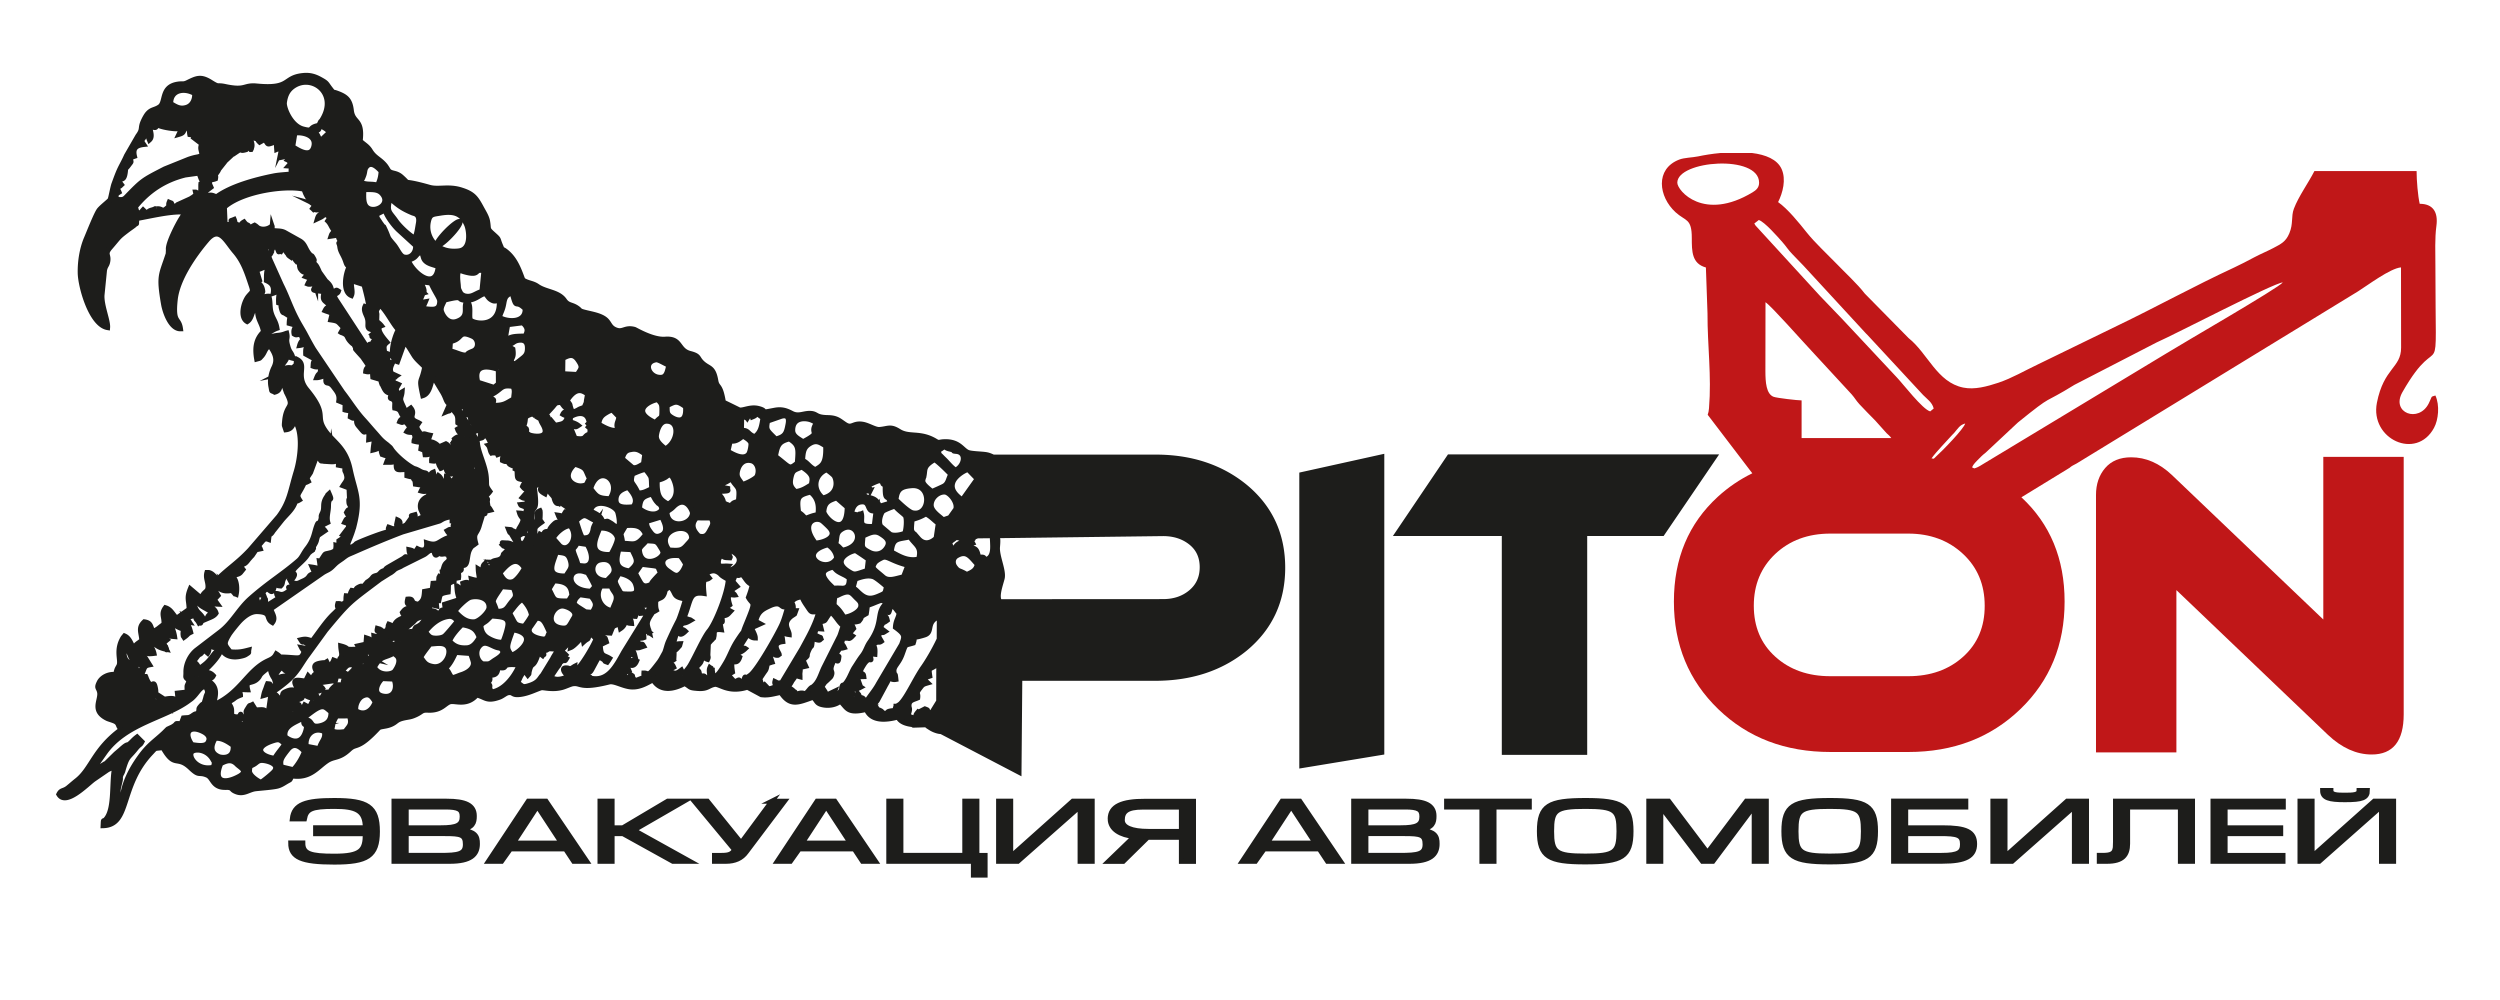 <?xml version="1.0" encoding="UTF-8"?> <svg xmlns="http://www.w3.org/2000/svg" xml:space="preserve" id="Слой_1" x="0" y="0" style="enable-background:new 0 0 250 100" viewBox="0 0 250 100"> <style>.st0{fill:#1d1d1b;stroke:#1d1d1b;stroke-width:.5;stroke-miterlimit:10}.st1{fill:#c01718}</style> <path d="M21.16 64.37c0-.01-.01-.02-.01-.02-.17.44-.04.17.01.02zM16.63 64.92h-.01c.16.33-.23-.77.01 0zM31.24 55.01c0 .09.27-.49 0 0zM72.98 55.68c.07.2.04-.12 0 0zM64.97 63.29c-.5-.29-.02.02 0 0zM28.12 15.05c-.02.02-.01.09 0 0zM32.08 70.11v-.02c-.01-.01-.02-.01-.03-.01.02.01.02.02.03.03zM64.97 63.29v-.01c.01.01 0 .01 0 .01zM66.67 67.14c-.18-.25.11.42 0 0zM25.05 14.86c-.24-.04.17.24 0 0zM31.46 20.42c.06.03.19.05 0 0zM45.33 44.31c1.06.42-.37-.27 0 0zM15.62 20.87c-.05 0-.27.02 0 0z" class="st0"></path> <path d="M92.28 72.49c.64-.02.18-.07.56.17.21.13.29.2.56.32.29.12.5.17.73.18l7.77 4.06.08-9.39h13.54c3.57 0 6.56-.98 8.98-2.95 2.51-2.08 3.77-4.78 3.77-8.11 0-3.33-1.26-6.04-3.77-8.11-2.42-1.97-5.4-2.95-8.94-2.95H99.32c-.21-.1-.42-.19-.62-.23-.43-.1-1.62-.09-1.95-.26-.56-.27-.86-1.09-2.3-1.05-.61.02-.51.18-.93-.08-1.52-.9-2.61-.32-3.62-.96-.88-.55-1.06-.25-1.96-.18-.43.03-1.13-.45-1.71-.53-.95-.14-1.03.48-1.72.03-.58-.38-.8-.67-1.72-.69-1.27-.02-1.04-.38-1.73-.42-.7-.04-1.2.36-1.89-.01-.61-.32-1.05-.43-1.73-.3-1.72.33-.46.09-1.63-.19-.79-.19-1.52.25-1.89.15-.02-.01-1.25-.62-1.58-.77-.31-1.9-.62-1.35-.76-2.16-.25-1.43-.72-1.16-1.37-1.79-.51-.49-.23-.67-1.19-.92-1.3-.33-.85-1.56-2.52-1.43-1.22.09-2.92-.94-3.05-.98-.92-.25-1.13.29-1.78.08-.7-.23-.68-.66-1.08-1.03-.53-.48-1.52-.6-2.21-.79-.51-.14-.28-.14-.69-.42-.54-.36-.88-.22-1.24-.74-.6-.87-1.86-.83-2.7-1.41-.48-.34-.94-.3-1.45-.63-.02-.03-.04-.11-.04-.09-.01.02-.03-.07-.04-.09-.37-1.01-.77-2.02-1.66-2.7-.46-.35-.25.04-.48-.5-.37-.85-.08-.6-.77-1.22-.63-.56-.4-.45-.56-1.31-.08-.41-.36-.86-.58-1.26-.55-1.02-.82-1.45-2.03-1.83-1.3-.42-2.29-.01-3.2-.27-3.06-.87-1.73-.09-2.8-1.04-.52-.46-.96-.3-1.26-.6-.06-.06-.23-.4-.4-.59-.52-.61-1.02-.72-1.44-1.41-.3-.49-.62-.61-1.02-.99.27-2.3-.75-1.72-.89-3.1-.13-1.02-.51-1.34-1.39-1.67-.52-.2-.36 0-.68-.42-.46-.59-.31-.58-1.02-.97-.52-.29-1.03-.46-1.72-.39-2.06.2-1.18 1.39-4.65 1.05-1.34-.13-1.06.5-3.16.05-.88-.19-.54.13-1.42-.42-1.01-.64-1.43-.42-2.35.03-.41.2-.48.08-.94.15-1.74.25-1.18 1.82-1.84 2.27-.49.34-.83.22-1.25.75-.12.16-.28.45-.36.63-.38.81-.02.8-.57 1.54l-1.13 1.96c-.22.5-.42.84-.66 1.33-.23.49-.4.98-.6 1.52-.12.33-.31 1.43-.39 1.57-.07.12-.86.73-1.09 1.03-.29.39-.99 2.17-1.27 2.83-.42.98-.64 2.25-.62 3.44.02 1.39 1.08 5.21 2.74 5.48.06-.68-.62-2.19-.56-3.25l.25-2.49c.09-.43.22-.45.3-.76.21-.82-.36-.78.28-1.52.98-1.13.71-.96 1.88-1.84.06-.04.47-.33.51-.37.35-.34.18.11.27-.68 1.33-.23 3.52-.78 4.83-.63l-.38.6c-.35.54-1.4 2.56-1.3 3.16l-.02.4c-.7 2.17-.97 2.1-.47 5.01.15.87.74 2.51 1.7 2.49-.16-1.18-.79-.48-.53-2.9.21-2.05 1.87-4.44 3.18-5.98 1.25-1.46 1.85.08 2.79 1.17.87 1.01 1.22 2.16 1.62 3.35.24.71.14.61-.28 1.11-.48.59-.87 2.1-.11 2.53.41-.26.44-.82.68-1.22.09-.14.22-.3.36-.42v-.06l.04.02c.28-.23.59-.3.69.19.04.21.03.34.08.54.03.12.06.21.09.29.01.01.01.01.02.01v.02c.06.14.13.25.25.48-.43.16-.13-.29-.41.31.01.04.03.07.04.1l.36.21c-.27 0-.29 0-.36-.21l-.06-.04c.01-.03.02-.04.03-.06-.01-.03-.02-.04-.03-.08l.19-.71c0-.01-.01-.02-.01-.03-.49-.41-.32-.04-.15-.64-.57-.14-.13-.03-.55-.28l-.16-.1-.04.04c-.16 1.43.4 1.61.57 2.66-.73.7-.89 1.56-.68 2.73.37-.1.25-.04.47-.27.38-.4.31-.78.83-1.07.53.73.83 1.36.41 2.2-.27.55-.42 1.26-.28 1.92.11.57 0 .31.37.53.67-.18.39-.6.74-1.13.08.12.01-.04.12.25l.31.9c.91 1.73-.05.97-.19 3.01-.01.08-.02.24-.01.31l.14.42c.56-.06.69-.41.88-.93.89 1.14.58 3.75.15 5.14-.59 1.95-.64 2.97-1.74 4.46L25 54.98c-1.2 1.29-2.08 1.8-3.24 2.93-.29-.2-.49-.58-.89-.66h-.18c-.15.53.12.9.11 1.43-.01.57-.4.39-.66 1.12l.84.44c.36.09.29.16.78.18l-.35-.49c.03-.02.09-.08.1-.06l.3-.32c-.29-.51-.47-.67-.52-1.24.63.52.86.95 1.95.72.02.03.04.04.05.09.01.06.09.14.11.16.07.07.08.1.09.11.02 0 .06.01.13.04.11-.51.07-1.32-.25-1.67-.55.46-.52.37-.14.91-.25-.06-.42-.1-.57-.16-.08.09-.17.08-.29-.18.1.09.19.14.29.18.15-.18.23-.77.27-.81.24-.23.76-.16 1.05-.38.02-.02.05-.04.07-.06l.25-.31-.27-.35c-.01-.02-.05-.06-.06-.09.52-.08.6-.19.9-.58l.28-.32c.02-.02.05-.04.06-.05l.35-.52c.01-.02.03-.05.04-.06l.43-.09c-.15-.41-.41-.03.11-.65.25-.3.35-.43.72-.29.09-.79.09-.24.44-.83l.86-1.08c.48-.59 1.04-1.02 1.31-1.69.24-.6-.12.01.48-.36-.29-.46-.14-.54.17-1.1.53-.97.07-.4.72-.76l-.1-.22a.405.405 0 0 0-.03-.1c-.08.19-.06-.16 0 0 .01-.02.02-.04.03-.07 0-.01.3-.45.32-.49l.47-1.27c.01-.03.04-.05.05-.08.01-.03.03-.06.05-.08 0 0 .1-.27.11-.29.07-.28.06-.48.11-.76.08-.51.13-.82.21-1.29.31.56-.55.65.32 1.19-.32.37-.19.19-.24.83.31-.12.27-.25.46-.36.1.19.23.47.28.69-.14-.33-.26-.32-.63-.15-.23.11-.15.08-.29.22.21.3.08.16.42.23.04.01.14.01.18.01.07.01.17.01.28.02.35.02.69.06.92-.14l-.73-.74c.08-.16.13-.22.16-.25l.01-.13c.02.12.03.08-.01.13l-.04.37c.1.03.37.12.48.17.44.22.1-.12.42.36-.12.21-.19.08-.21.59l.69.13c-.13.63.02.32.14.96.08.42-.18.63-.38.96l.61.23.05 1.07c0 .38-.1-.24-.06.36.02.23.07.18.21.52-.36.43-.19.04-.45.5.26.52.19.05.31.42-.38.45-.2-.03-.5.57.03.01.08-.01.1.03.01.03.07.02.09.02l.42-.2-.22.51c-.04.34.11.07-.13.3l-.43.57.39.15c-.11.31-.09.03-.46.24l-.33.22c.01.63-.12.2.17.51-.11.05-.16 0-.46-.07.01.18-.06.43.01.5.05-.01.11-.02.19-.03-.1.06-.16.06-.19.03-.25.05-.11.08-.22.13l-.28.11c-.03.01-.07.02-.1.02-.58.16-.42-.01-.78.54l.39.18c.14.06.21.07.34.14-.21.17-.7-.01-1.02-.05.14.92-.07.16.41.65-.34.23-.56.05-1.14-.03l.28.65c-.78.12-.38.33-1.06.68l-.35.16c-.41.22-.5.16-.97.02l.28.52c-1.18-.09.11.03-.81.57-.47.27-.62.05-.92.04.02.13.02.1.06.19l.15.27-1.34.85.03-.54c-.05-.34.06-.05-.1-.29-.32.24-.18.39-.37.75-.76.1-.42 0-.99-.07-.15.2-.03.26-.33.43-.13.07-.21.09-.27.1l-.21.24c.06-.21.11-.22.21-.24.3-.34.63-.7.84-1.05l.47.5c0-.33-.01-.15-.07-.42-.01-.03-.05-.13-.05-.17a.783.783 0 0 0-.03-.14c-.21.3-.08-.33 0 0 .01-.02.02-.03.04-.06.26-.45.35-.14.7-.11-.17-.46-.35.01-.03-.43.49-.67.72.41.96-.19.22-.55-.17.18-.13-.32.15-.11.25-.16.38-.34.27.23-.01.25.48.29.25-.24.12-.31.29-.69.16-.35.21-.31.47-.49.07.11.22.83.53.31.35-.59-.33-.2.02-.76.18-.29.96-.89 1.28-1.34.03-.04.24-.35.25-.35l.33-.27c0-.02.01-.07.05-.2.09-.28-.02-.01.17-.33.28-.46.15-.47.35-.93l.7-.48c-.29-.42-.79-.31.28-.83-.15-.56.07-1.08.07-1.65 0-1.1.47-.29.06-1.23-.28.26-.03.01-.23.29-.52.75-.17 1.08-.44 1.64-.23.46-.04.29-.17.71-.24.79-.15-.09-.4.59-.26.69-.26 1.35-.96 2.25-.4.52-.51.92-.87 1.23-1.51 1.32-2.97 2.17-4.79 3.78-1.14 1-1.81 2.41-3 3.32L19.66 65c-.64.5-1.09 1.41-1.07 2.22.01.59-.13.44.32.83-.21.71-.23.21-.19 1.15l-.98.11.07.67-.31.16c-.05.08-.15.14-.2.11l.2-.11c.1-.16.02-.4-.87-.25-.08.34-.04.43.09.73l-.42-.32c.03-.08.07-.08.18-.35l-.68-.44.12.81c-.33-.07-.59-.11-.58-.48.01-.64.35-.2.21-.99-.22-1.17-.35.41-.94-1.09-.01-.03-.02-.07-.04-.11l-.66.03c-.55-1.62-.12-.8-1.08-1.47-.54-.38-.48-1.13-.24-1.64.18.24.38.94.55 1.23.37.64.63.51 1.19.83-.15.19-.34.38-.13.77l.08-.2c.01-.02.02-.07.04-.1.15-.4.19-.54.64-.62l-.42-.68c-.04-.03-.31-.18-.33-.2l-.07.21c-.03.05-.04.09-.04.1-.02 0-.03-.01-.07 0-.3.02-.25-.2-.31-.3.59-.53-.28-.49.81-.33-.01-.04-.05-.12-.06-.1-.01.04-.21-.22-.15-.38.92.15-.33.72 1.08.54-.11-.53-.43-.74-.44-1.27.63.33.67.66 1.67.86-.03-.06-.07-.16-.14-.34-.02-.04-.09-.22-.09-.24 0-.04 0-.07-.01-.1-.05.01-.02-.11 0 0 .02 0 .04-.02.08-.07l.22-.18c-.47-.31-.21-.24-.53-.05l.09-.67c.66.27.05.28 1.21.38-.09-.63-.41-1.22-.5-1.74.61.49.27.64 1.5 1.04-.16.25-.11-.03-.15.24l-.01.19c.04.32 0 .16.11.34.44-.31.27-.31.66-.5-.35-1.39-.63-.62-1-1.07.32-.2.34 0 .89.08-.02-.03-.05-.12-.06-.1l-.39-.6c.6.17.36.17 1.01-.02.11.6.11.28.38.77.03-.02.07-.07.08-.05.1.21.13-.08.15-.1.09-.07.17-.17.23-.23-.41-.81-.8-.5-1.03-1.96.43.11.43.37.78.62.34.24.65.35.97.59-.12.5-.2.16-.39.72.35-.15.72-.26.92-.57-.12-.41-.37-.45-.66-.8l-1.92-1.63c-.39.96-.13 1.12-.12 2.05l-1.25.89c-.42-.42-.56-.88-1.12-1.05-.47.64-.08.92-.15 1.65-.25.18-.37.28-.55.42-.27.2-.34.18-.54.37-.27-.61-.2-.93-.87-1.03-.65.6-.29 1.07-.25 1.86-.44.36-.54.32-.81.78-.3-.47-.42-1.02-.92-1.23l-.14.17c-.74 1.2-.24 2.16-.38 2.7-.08.29-.27.33-.35.99-.76-.09-1.43.31-1.66.78-.3.6-.06.51.04.99.16.79-.85 1.84.77 2.63.19.09.7.21.88.35.31.23.16.44.53.73-2.73 1.98-2.97 3.93-4.44 5.1-.33.26-.55.46-.88.73-.47.39-.7.19-.94.67.7 1.19 2.8-.98 3.47-1.48l1.4-.96c.26-.15.46-.18.74-.34-.36 1.45.01 4.09-.84 5.2-.35.46-.3-.11-.34.72 2.74-.07 1.6-3.93 4.81-7.3.51-.54.26-.39 1.17-.51 1.2 2.12 1.37.71 2.76 2.03.92.88.78.36 1.65.72.52.22.53.94 1.31 1.17.35.1.67.04.86.07.44.08.21.22.76.43.74.29 1.24-.21 1.89-.3.49-.06 1.78-.15 2.23-.27.33-.09.56-.24.84-.41.55-.33.3-.07.61-.61 1.81.28 2.52-.85 3.49-1.5.73-.49 1.21-.19 2.22-1.13.47-.44.56-.28 1.14-.59.79-.42 1.78-1.57 1.85-1.61.29-.14.76-.1 1.28-.35.5-.24.44-.42 1.13-.59.59-.14.71-.08 1.29-.35.64-.3.54-.48 1.19-.45 1.44.07 1.72-.79 2.31-.86.54-.06 1.63.42 2.57-.66.87.21.98.68 2.25.23.35-.12.64-.42.91-.46.54-.08.33.28 1.16.18.86-.1 1.61-.52 2.13-.67.22-.06 1.1.24 2.11-.04.3-.08.82-.33 1.04-.36.83-.14.65.57 3.64-.18.54-.14 1.42.47 2.29.5.87.03 1.59-.46 2.11-.72.77 1.27 2.12.91 3.16.37.67.38.38.43 1.34.5.96.06 1-.28 1.64-.41.5-.1 1.35.89 3.29.28l1.39.75c.72.1 1.3-.11 1.95-.23.95 1.44 1.75 1 3.22.49.43.33.27.66 1.13.78.54.08 1.18-.04 1.6-.39.7.65.67 1.29 2.6.82.53 1.27 2.1 1.05 3.17.76.32.74 1.56.82 2.48.79zm24.03-19.13c1.1 0 2.03.3 2.78.9.75.6 1.13 1.42 1.13 2.46s-.38 1.87-1.13 2.5c-.75.63-1.68.94-2.78.94l-16.34.01c-.35-.52.04-1.55.24-2.31.21-.78-.54-2.2-.46-3.17.05-.61.06-.85-.08-1.12l16.64-.21zM93.85 72.28c-.05.01-.14 0-.32-.06.26-.52.18-.34.32-.32v.38zm.02-2.15-.79 1.28c-.55-.17.05.04-.24-.23-.23-.22.1-.12-.35-.29l-.31.16c.06.27.06.2.15.38.06.11.17.26.22.35-.35-.06-.1.1-.42-.26-.29-.32.12.13-.11-.14-.14-.16.1-.05-.2-.2-.41.49-.15.29-.09.68-.63-.11-.54-.16-.97-.27-.14.22-.05-.5-.07-.02.03.01.04.01.07.02.03-.05.07-.14.13-.33.14-.44.01-.42.01-.71.01-.55.45-.57.87-.76.06-.45-.13-.38.04-.72l.1-.15c.01-.02.04-.05.06-.07.3-.41.33-.42.81-.56l-.25-.24c-.12-.16-.1.01-.12-.25l.57-.19c-.13-.88-.06-.62.54-1.02.07-.59-.3-.58-.01-.81.02-.02.19-.09.37-.26l-.01 4.61zM81.05 49.21c.82.65.84 1.49.74 2.25-.57.09-.78.22-1.23.37-.3-.27-.26-.31-.7-.61-.2-1.49-.06-1.7 1.19-2.01zm-1.49-.05c-.51-.46-.61-.79-.44-1.5.17-.7.4-.65 1.06-.96 1.22.78 1.06 1.15.95 1.78-.53.32-.9.59-1.57.68zm2.69 2.95c.14.11.51.46.65.61.97 1-.52 1.54-1.36 1.59-1.58-2.07.04-2.73.71-2.2zm.53 2.37c.35.21.84.68.88 1.33-.99 1.74-4.13-.46-.88-1.33zm.47 2.23c.39.21.21.28.8.59.44.23.47.21.87.5.02.63-.11 1.06-.75 1.02-.97-.06-.7.12-1.05-.22-1.62-1.53-.29-1.7.13-1.89zm3.59-.78-.13 1.12c-1.19.39-1.23.47-1.74.16-2.1-1.24.33-2.21.6-2.14.05.01 1.18.77 1.27.86zm-.54-2.33c.66-.29 1.15-.59 1.75-.22.54.34 1.12.75.53 1.52-.42.55-1.08.62-1.63.33-.88-.46-.72-.53-.65-1.63zm-2.52 5.93c1.2-.62 1.33-.26 1.85.26.28.27.49.43.45.83-.06.59-1.14 1.08-1.68 1.1-.38-.59-.5-.76-.99-1.2.02-1.17.23-.92.37-.99zm2.24-.15c-.3-.26-.37-.38-.71-.61l.23-.86c.58-.22 1.23-.42 1.79-.24.32.1 1.25.92 1.25.92.01-.02.05.04.07.07-.15.64-.09.64-.64.88-.75.34-1.28.46-1.99-.16zm2.31-1.67c-1-.87-1.19-.85-.86-1.41.13-.22.54-.43.73-.52.52-.25.82.29 2.59.75l-.44 1.15c-.78.17-1.48.49-2.02.03zm.8-2.52c.14-1.41.61-1.23 1.86-1.5.55.84 1.22.96.87 2.22-1.14.24-1.94-.31-2.73-.72zm2.7-1.35c-.75-.88-.74-.43-.62-1.88.61-.19.84-.27 1.38-.57.52.26.82.64 1.24.94l-.22 1.49c-.64.6-1.27.61-1.78.02zm1.29-3.35c.01-.68.66-1.3 1.34-1.29.45.01 1.17.85 1.15 1.49 0 .08-.01.13-.01.2l-.62.87c-.17.06-.38.12-.65.23-.44-.4-1.22-.88-1.21-1.5zm1.18 3.21c-.01-.03-.02-.04-.02-.06h.37c-.01.09-.02.13-.35.06zm.63-.07h.13c.26.08-.21-.07.13.42l.48-.35c-.02-.02-.04-.05-.06-.08l.5-.01-.14.21.41.11c.01-.02.05 0 .07.01-.01 1.17-.3 1-.51 1.08-.15-.33.09-.54.17-.75-.64.23-.44.52-.93.66-.16-.56-.41-1.01-.25-1.3zm1.75 3.82c-.8-.48-.81-.26-1.16-.73-.3-.39-.24-.91.16-1.14.97-.57 1.33.06 2.05.85-.13.61-.49.77-1.05 1.02zm2.48-3.88c.06.07.07.19.09.52.02.56.12 1.47-.46 1.79-.75.26-.03-.2-.7-.17-.15.01-.08.07-.24 0-.18-1.01-.41-.8-.99-1.06.27-.67-.05-.17.41-.33l-.27-.5c.46-.25.23.35.38-.11.01-.03.05-.01.08-.02-.01-.04-.01-.07-.02-.1l1.72-.02zm-2.36-6.63.92.95-1.44 2.02c-.03.01-.08.03-.11.05-.48-.38-1.16-.93-.88-1.73.2-.58.99-1.12 1.51-1.29zm-2.64-2.1c.11-.08.21-.14.29-.19.11.05.11.15.5.25.89.21.06.18.69.24 1.02.09.84 1.41-.08 1.88-.38-.25-.61-.54-.96-.91-.14-.15-.25-.24-.43-.43-.29-.3-.2-.11-.33-.52.23-.41-.01-.07.32-.32zm-1.75 2.71c.12-.63-.08-.93 1.04-1.59.32.14 1.5 1.32 1.64 1.49-.24.31-.23.85-.66 1.13-.17.11-1.01.47-1.22.57-1.25-.96-.91-1.05-.8-1.6zm-1.27 1.02c2.13-.19 1.89 3.11.12 2.71-.41-.09-1.35-1-1.66-1.3.1-1.04.48-1.32 1.54-1.41zm-.6 3.03c.16.26.09 1.38-.07 1.72-.41.19-1.14.29-1.46.1-.03-.02-.94-.79-.94-.8-.29-.48.05-1.33.21-1.49.13-.13.98-.46 1.22-.52.29.39.93.81 1.04.99zm-3.51-2.56c-.12-.48-.15-.21-.32-.44.29-.15.85-.44 1.28-.56.73.5-.24.15.92.64l.36.19c-.08.32-.22.46-.32.67-.4-.57.26-.25-.43-.6.01 1.26.32.41.5 1.37l-1.07.32c-.16-.41-.34-.66-.75-.8-.41-.15-.38.06-.92-.41.2-.33.37-.31.75-.38zm-.96 1.16c.87-.13.65.69 1.07.86.21.08.39.02.49-.14l-.21 1.71c-1.73.14-1.11-.57-1.28-1.26-.29.12-.14-.17-.3.42-.32-.49.08-.22-.5-.4.1.51.31.68.59 1.12.01.02.04.05.05.08l.08.23.02.02c.02.04.04.06.05.08.04-.07.08.11 0 0-.01.01-.01.03-.02.05l-.06-.16-.95-.84c.01-.73.17-1.65.97-1.77zm-1.8 4.82c-.31-.22-.31-.36-.71-.59.2-.67 0-1.1.58-1.48 1.5-1.01 2.65 1.56.13 2.07zm.45-4.31c-.03 3.05-2.03 1.37-2.34.5.06-1.01.54-1.16 1.28-1.42l1.06.92zm-1.35-3.17c.27.28.65 1.84-1.08 2.26-1.07-.87-.87-2.3.37-2.83.16.1.56.41.71.57zm-.8-2.95c.06 1.85-.38 1.96-1.03 2.38-.63-.28-.75-.7-1.28-.93.05-.92.13-1.32.75-1.69.69-.41 1.07-.03 1.56.24zm-1.48-2.6c.16.06.4.18.52.29-.05.62.02-.02-.14.32-.39.84.66.61-1.17 1.58-.38-.29-1.03-.53-1.03-1.15 0-1.37 1.35-1.22 1.82-1.04zm-1.36 4.31c-.86.7-.68.46-2.19-.67.21-1.07.32-1.48 1.4-1.74.94.59.91.98.79 2.41zm-2.98-4.14c.13-.7.98-.68.96-.64l-.17.17c-.02.02-.07.13-.09.1-.02-.03-.07.07-.1.11l.63-.22c.66-.25.97-.02.83.72-.17.92-.28 1.26-1.23 1.5-.14-.1-.05-.04-.19-.18-.72-.71-.79-.77-.64-1.56zm-2.59.1c.01-.45-.06-.44.19-.83.07.02.11.02.14.02-.01-.05.11.01 0 0 0 .02.02.05.08.1.02.02 0 .4.11.16.01-.02.03.07.05.1.2-.32.06-.29.37-.53.01.02.01.05.01.05l.12.37c.55-.22.08-.17.49-.33l.58.42c-.15.94-.24 1.44-.83 1.88-.82-.31-.55-.74-1.5-.61.17-.63.18-.09.19-.8zm1.54 5.37c-.11.24-1.14.77-1.47.81-.31-.56-.68-.7-.43-1.51.17-.54.6-1.04 1.36-.85.54.14.83.9.54 1.55zm-2.67-3.55c.64.18 1.09-.39 1.28-.47.26.16.7.4.78.71.04.18-.08.89-.23 1.09-.49.65-1.59 0-2.07-.28l.24-1.05zm-.26 4.76-.76-.15c.51-.29-.01.02.24-.27.03-.04.05-.06.07-.09-.18.06.18-.24 0 0 .03-.01.08-.03.16-.07l.15-.07c.77-.43.36-.41.84.18.41.5.5.52.37 1.74-.49.2-.42.08-.74.44-.25.01-.27-.06-.3-.07l-.15-.05c-.13-.02-.01-.12-.22.06-.09-.23-.07-.31-.13-.47-.19-.49-.33-.3-.49-1.06.22.09.3.18.55.16.75-.04.29-.11.41-.28zm-.93 7.37c.01-.44.22-.6.49-.77-.1.35.23.32.63.34.01-.05.01-.08.02-.1-.01-.03-.02-.05-.03-.1-.01-.02-.01-.06-.02-.09l-.04-.08-.22-.23c.28-.31.53-.07.74.06 1.33.86-.24 2.07-.92 1.75l.32-.38c-.55-.04-.99.17-.97-.4zm-2.19-4.42 1.47.01c.26.58.17.65-.16 1.26-.24.45-.45.7-1.08.54-.64-.62-.77-1.2-.23-1.81zm-.4-.47c-.13 1.29-2.5 1.57-2.55-.1.26-.28.31-.2.65-.54 1.24-1.26 1.92.46 1.9.64zm-4.06 7.01c-.01-.02-.03.06-.05.09-.41.2-.75.27-1.01-.06-.1-.12-.54-.93-.59-1.06.25-.34.43-.62.63-.87 1.98.27 1.45.04 1.89.87-1.11 1.14-.87 1.03-.87 1.03zM45.5 61.14c.12-.3 1.13-1.29 1.52-1.4.75-.21 1.94.03 1.88 1.03-.03.46-.98 1.38-1.47 1.41-.95.07-1.53-.65-1.93-1.04zm.23.99c-.26.34-1.1 1.35-1.28 1.48-.23.18-.73.24-1.1.19-.47-.06-.53-.35-.82-.6.51-.67 1.34-1.46 2.39-1.56.39-.03.67.27.81.49zm2.9-.03c.17-.13.3-.31.54-.5.8.08 1.62.05 1.63.78.01.38-.36 1.52-.53 1.84-.54.04-1.09-.19-1.51-.45-.41-.25-.65-.68-.67-1.25.28-.28.28-.22.54-.42zm1.54-3.43 1.15.09c.41.95.21.94-.26 1.54-.4.52-.48.86-1.39.83-.25-.94-.48-.83-.22-1.34.17-.32.52-.79.72-1.12zm-.18-1.37c.6-.68 1.58-1.92 2.45-.5-.18.42-.79 1.25-1.14 1.36-.75.24-1.1-.45-1.31-.86zm1.29 5.69c.64.07 1.54.4 1.34 1.15-.14.54-.94 1.23-1.46 1.37-.56-.75-.49-.82.12-2.52zm1.13-.36c-.91-.11-.86-.25-1.22-.9-.12-.22-.15-.28-.21-.46.37-.43.77-1.08 1.26-1.32.33.31.8.91.91 1.57-.14.32-.56.91-.74 1.11zm.55.2c.03-.1.03-.06.09-.15l.59-.85c.69-.03.82.35 1.31 1.42-.27.42-.06.38-.44.66-.16.04-1.86-.19-1.55-1.08zm1.94-3.92.5-.82c.92.03 1.64.26 1.76 1.22.03.24.13.06-.32.79-1.57 0-1.33-.02-1.94-1.19zm4.77-6.78c-.03.04-.07.1-.15.25-.27.49-.16.49-.29.86-.17.48-.47.57-.98.54-.23-.36-.47-1.23-.63-1.7.96-.9.91-.43 2.05.05.13-.16-.14.46 0 0zm6.05-3.77c0-.49.12-.25.74-.58.3-.16.03-.05.23-.15.13-.06.06-.4.52.04.11.1 1.08 1.96-.41 2.74-.64-.39-1.08-.62-1.08-2.05zm.33 5.2c-.47.2-.75-.03-.95-.29-.24-.32-.45-.58-.45-1.12l1.53-.47c.05.23.9 1.45-.13 1.88zm.49-8.68c-.41-.34-.99-.77-.89-1.39.1-.63.4-1.37 1.01-1.37 1.38-.01 1.13 2.11-.12 2.76zm-.85 5.31c.33.36.43.24.49.78-.55.79-1.73.34-2.23-.12.08-1.01.31-1.17 1.22-1.44.22.24.26.49.52.78zm-1.88-.9c-.56-1.23-.82-.83-.56-1.88.33-.15.94-.42 1.28-.46.13.11.49.59.55.75.1.3.04.79.11 1.17-.48.2-.82.46-1.38.42zm.75 4.16c-.95 1.26-1.2.88-2.29.88-.13-1.22-.39-.59.3-1.77 1.02-.07 1.6 0 1.99.89zm-1.36 1.52c.43.95.8 1.27-.26 2.12-1.43-.19-1.36-1.01-1.04-2.19l1.3.07zm-2.12.48c-2.53.11-1.39-1.81-1.12-2.62.77-.11 1.61.31 1.77.94.09.35-.48 1.41-.65 1.68zm-2.59 1.74c.5.18.11-.16.45.38.16.26.51.94.55 1.09l-.4.46c-2.7-.06-2.38-2.56-.6-1.93zm-.76-2.89.99.15c.73 1.26.46 2.23-.4 2.14-.66-.07-.41.04-.73-.76-.49-1.24-.22-.74.14-1.53zm.48-5.72c-.88.11-2.17-.82-.73-2.16 1.26.39.98.52 1.48 1.45-.35.46-.16.64-.75.71zm-2.23 6-.66-.75c.21-.44 1.01-1.23 1.69-1.26.94 1.13-.13 2.77-1.03 2.01zm-.34.63c.77.11 1.14.05 1.38.81.25.8-.07.95-.43 1.58-2.09.05-1.34-1.17-.95-2.39zm.76 5.41c.53.11 1.35.56 1 1.14-.49.8-.51 1.12-1.21 1.04-1.89-.23-.91-2.4.21-2.18zm1.01-.22c.06-.48.2-.59.56-.93l1.15.17c.51.68.56.87.1 1.59-.21-.01-.5-.03-.67-.05l-.83-.53c-.06-.07-.18-.14-.31-.25zM60 56c.76-.17 1.22.16 1.38.76.17.64-.38.9-.67 1.29-1.73.02-1.77-1.82-.71-2.05zm.11 2.6h1c.15.57.56.68.51 1.27-.03.35-.31.78-.41 1.19-1.18-.16-1.76-1.54-1.1-2.46zm1.77-1.25c.67.08 1.46.44 1.67 1.06.42 1.2-.44.98-1.24.98-.3-.14-.23-.11-.41-.42-.62-1.08-.32-.85-.02-1.62zm2.06-2.41c.13-.34.42-.48.71-.87.9.09.99-.05 1.38.62.09.15.29.42.26.62-.14.76-2.26 1.56-2.35-.37zm4.08.64c.18.24.39.53.55.85-.11.35-.36.89-.72 1.06-.33.16-.66-.14-1.08-.43-.85-.6-.68-1.71 1.25-1.48zM66.91 55c-1.51-1.97 2.11-3.01 2.25-1.26.02.24-.21.45-.41.67-.54.63-.71.67-1.84.59zm1.64-14.33c.17 1.94-1.15 1.28-1.58.92-.3-.26-.24-.53-.26-1.02.84-.44.97-.52 1.84.1zm-2.94-4.69c.24-.04.91.41 1.27.53-.12.53-.21 1.17-.72 1.22-1.26.12-1.92-1.54-.55-1.75zm.18 3.99c.32.4.39.39.4.95 0 1.14-.06.6-.64 1.34-2.78-1.26-.24-2.3.24-2.29zm-2.65 4.98c.61-.11.9.15 1.34.44l-.13.99c-.33.17-.79.54-1.14.33l-.98-.83c.19-.81.56-.87.91-.93zm-.33 3.79c.47.52 1.07 1.27.49 1.94-.86.08-1.7.09-1.7-.7.01-.75.56-1.04 1.21-1.24zm-2.52-7.23c.16-.14.57-.4.93-.52l.67.69c-.05.39-.16.5-.19.75-.04.27.07.19-.01.61-.59.07-1.29-.31-1.8-.62.02-.43.17-.7.4-.91zm.7 8.36c-1.21-.04-1.33-.23-1.92-1.01.75-2.54 3.19-.83 1.92 1.01zm.76 1.3c.08.18.34 1.38.04 1.46-.29.08-.44-.17-.7-.32-.56-.32-.18-.14-.82-.14-.18-.62-.64-.76-1.21-1.07.3-1.33 2.37-.66 2.69.07zm-3.09-8.63.34.31c.02.06-.02.45-.02.56-.69.14-.23.63-1.48.41l-.48-1.16c.62-.09.41.16.81-.11-.24-.19-.52-.27-.81-.37l.03-.5c.65-.41 1.58-.56 1.82.35.11.35.05.3-.21.51zm.1-3.15-.12.67c-.01.3-.09.31-.21.67l-.39.14c-.2.09-.14.07-.23.12-.26.13-.21.12-.57.22l-.12-.29c-.23-.65.04-.24-.41-.87 1.03-1.58 1.68-.83 2.05-.66zm-2.47-3.55c.58-.31 1.04-.51 1.5.16.53.76.31.85-.06 1.45l-1.46-.08.02-1.53zm-1.02 4.85c.33-.39.27-.42.85-.45.75 1.13.19-.17.54.56.25.53-.15.15-.38.63.43.26.21-.13.43.37-.23.64-.56.58-1.21.74-.02-.02-.04-.06-.05-.07-.01-.01-.04-.06-.05-.07l-.2-.24-.16.41c-.06-.18-.13-.54-.17-.68-.18-.59-.17.05-.28-.45.11-.13.56-.61.68-.75zm-.53 7.32c.04.3.02.57.07.8 0 .02.12.32.14.35.08.15.12.18.18.25l.2-.58c.39.16.08-.03.42.32.56-.17-.02.12.54-.37-.14.7-.11.52-.97.54.16 1.26.51 1.01.55 1.03l.29-.81c.15.61.18.26.03.82l.48.33c.82.86.37.55-.12.5-.44.66.04.44-.73.33.25.63.38.29.18.6-.21.32-.12-.02-.45.16-.1.05-1.04.93-.31.83-.64.12-.87-.19-.92.68-.2-.44.11-.15-.32-.37-.25.55.05.25-.15.54-.31.44-.01.18-.49.29.38-1.57-.29-1.25.8-2.03-.26-.4-.13.05-.14-1 0-.02-.01-.04-.01-.08s0-.05-.01-.07c-.57.23-.14.54-.31.97-.08.21-.41.38-.57.9-.29.98-.04.13-.41.86-.32.62-.05.15-.57.78-.19-.65-.22 0-.33-.89.43-.53.9-.18.55-.8.33-.05.08-.01.52.03-.04-1.57.19-.08.31-.97.03-.21-.04-.41 0-.62.14-.92.6.06.24-2.64l.16-.12c.43-.37.26-.43.45-.47.26.83-.38.82.46 1.28l.1-.29c0-.03.01-.07.01-.11.01-.19-.05-.32-.05-.42-.03-.38-.09-.28.18-.55zm-1.18-6.4c.98.62.2-.07.71.8.95 1.61-1.15 1.19-1.34 1.07-.54-.35-.15-.33-.3-.59 0-.01-.03-.03-.03-.04l-.25-.19c.4-.92-.16-.92.91-1.28l.3.23zm-1.62-7.59c.52-.05.78.21.8.7.03.69-.21.88-.55 1.15-.78.62-.67.55-1.06.37-.02-.57.3-.35.16-1.33-.21-.13-.59-.3-.77-.43-.01-.71.13-1.32.25-2.01l1.5-.19c.64.57.44.93.25 1.33-1.42 0-1.9.09-1.91.9.79-.09.66-.42 1.33-.49zm-2.9 5.66c.18-.33.12-.2.45-.41.75-.49.7-.79 1.79-.63.25.41.11.69.08 1.26-.78.42-.95.67-2.11.63.25-.82.06-.4-.21-.85zm-2.48-4.18c-.36.06-1.16-.38-1.58-.41l.06-.87c.36-.24-.03-.01.37-.17.83-.32.53-1.02 1.86-.41.58.27.67 1.2.03 1.46-1.01.41-.14.25-.74.4zm3.27 1.45.01 1.43-.43.36-1.63-.52c-.45-1.68.78-1.72 2.05-1.27zm.56-6.65c.12-.69.28-.76.81-1.05.51 1.9.27.59 1.31 1.62.08 1.4-1.68 1.38-2.57.87.14-.55.31-.64.45-1.44zm-1.3-.33c.44.27.43.04.84.14.11 2.83-2.67 2.26-2.91 1.85-.13-.5.15-1.53-.33-1.81-.45.5.34 1.49-.97 1.97-1.05.39-1.58-.85-1.6-1.12-.02-.34.2-.64.34-.99 2.17-.53 1.04-.03 2.1.02.94.05 1.4-.57 1.94-.68.28.24.31.45.59.62zm-4.07 10.64.6.77c.19.31.15.54.16.91.03.02.07.05.09.06l.17.12c.02.02.06.04.08.06.3.24.29.14.23.34-.28.84.03-.36-.6.04.22.66.69.35 1.08.62-.07.13-.14.27-.26.48-.03-.01-.07-.04-.09-.05l-.36-.23c-.24-.1-.44-.04-.68.17.23.59.98.86 1.47.47.01.03.02.07.03.09.35 1.05.25 1.02.58 1.2l-.39.35c.02.03.06.05.08.07.01.01.05.05.07.06.01.01.04.04.05.06.02.03.03.05.05.07-.02-.26.2.25 0 0 0 .03 0 .06.01.11.03.18.04.3.05.38.02.35-.13-.04 0 0-.2-.03-.18-.08-.25-.3-.33-1.02.11-.11-.01-.89-.07-.45-.21-.35-.28-.87-.43.14-.29-.01-.45.42l-.7-.54-.09-.06c-.17-.1-.27-.16-.32-.21h-.01l-.12.65c-.49-.14-.2-.36-.62-.58l-.59.26c.15.33.42.43.62.64-.66-.22-.23.14-.55-.35-.24-.37-.38-.53-.78-.7l-.73-.2c.39-.25.26 0 .44-.51-.6-.11-.49-.23-.91-.01-.05-.29-.47-.59-.39-.93.01-.03.15-.23.19-.29-.23-.14-.61-.2-.68-.53-.06-.29.24-.5-.13-.96-.32.23-.13.05-.28.37-.01.02-.02.06-.03.08l-.04.15c0-.01-.01.05-.02.07l-.52-1.13c-.02-.04-.11-.29-.11-.31-.05-.3.1-.42.13-.84l-.51.3c-.05-.74-.16-.48.16-1.04l-.18-.08c-.19-.1-.29.04-.37-.35-.12-.57.18-.09.26-.39.01-.04.06-.03.09-.05l-.39-.18c-.12-.1-.12.13-.21-.32-.05-.26.06-.5.17-.74-.51-.34-.43.08-.47-.38-.05-.54-.14.04.29-.48l-.32-.12c-.03-.01-.07-.02-.09-.03l-.17-.04c-.06-.53-.17-.73.24-1.06-.25-.3-1.26-1.4-.56-1.66-.03-.04-.07-.07-.09-.1l-.09-.09-.3-.26.02-.71c-.05-.22-.08-.31.05-.52.24-.4.02-.14.36-.3.66.68 1.19 1.81 1.74 2.39-.32.47-1.13 2.89-.09 3.2l.71-1.98c.26.18.7.97.93 1.33.27.44.75.81 1.08 1.17-.34 1.78-.61.92-.19 2.87.71-.22.78-1.26 1.03-1.91l.85 1.41c.51.79.4 1.17.84 1.35-.02.02-.05.03-.06.04l-.32.73c.55-.23.17.15.4-.58zm-1.31 7.48c-.56-.37-.26-.47-.37-.88-.39.16-.11.29-.52.41-.26-.49-.24-.22-.75-.47-.17-.09-.15-.1-.4-.21-.27-.12-.14-.01-.44-.18-.65-.38-1.45-1.05-1.94-1.65-.14-.17-.16-.24-.26-.36l-.33-.29c-.6-.44-.71-.63-1.19-1.17-.46-.51-.75-.87-1.16-1.32-.83-.91-1.37-1.83-2.09-2.75l-2.9-4.3c-.31-.52-.6-1.06-.88-1.59-.3-.54-.61-1.03-.85-1.51-.59-1.13-.95-2.25-1.5-3.33L27.01 26c-.25-.65-.13-.26.09-.7-.57-.21-.12.64-.5-.23-.14-.31-.13-.44-.31-.76.16-.24.2-.14.31-.4-.1.33.33.81.61 1.04.14-.19.05-.37-.01-.66l.57.09c-.11.52-.3-.14-.03.49.23.54.03.2.34.29.3-.48-.11-.02.12-.58.14.1.01-.05.13.18.01.01.02.05.03.07l.33.46c.22.23.03.17.38.41l.11-.31c.11-.22-.18-.07.14-.16.19.58-.01.52.37.95.1-.03.23.05.3.06.04-.16.07-.32-.01-.46.12.39.09.47.01.46-.03.13-.06.27-.03.41.05.25.07.22.13.31.27.39.5.24.91.32-.09.26-.29.19-.44.38l.65.24c-.29.39-.21 0-.44.5.3.12.79-.21.79.13v.09c-.01-.03-.03-.04-.08.09-.17.38-.36.29.94.46-.23.94 0 .8.52 1.34-.2.46-.18.05-.44.56.3.12.34.09.72.29l-.15.63c.8.12.69.16 1.29.78l-.26.47c.03.02.08.03.11.04.03.01.07.03.1.04.54.24.29.38.77.88.4.41.19.01.41.45.25.49-.18-.01.31.55l.47.52c.02.02.04.05.05.07l.1.15c.79 1.1.22.51.15 1.21.65.16.35-.28.83-.09.03.64-.21-.32-.12.66l.8.24c0-.05.01-.03.03.01l.02.01c.09.28.03.09-.02-.01l-.03-.01a1.43 1.43 0 0 0 .08.37l.74-.04c.03.47-.03.09-.56.4.2.41.3.6.85.66-.37.68.02.43.13.61.19.3.06-.25.16.35 0 0-.02.43-.01.5.7.13.5.45.88.86-.12.35-.24.14-.38.5.45.17.08-.01.62.03l.36.46c-.04.31-.14.28-.27.5.37.19.73-.12.81.52v.07c0 .02-.01.05-.01.07 0 .02-.08.2-.08.3.8.22.82-.1.69.78.33.13.18.09.52-.01-.16.37-.17.13-.1.59.6.02.51-.35.73.22.08-.11.16-.08.02.06-.01-.02-.01-.04-.02-.06-.05.07-.09.18-.08.39.49.07.24-.02.59-.09.1.24.06.26.14.46.01.04.07.17.09.19l.11.19c.04-.01.08-.06.09-.07.08-.08.15-.18.16-.25-.04-.04-.08-.08-.12-.13.1.03.12.08.12.13.07.07.13.13.17.18.16.24.13.5.38.63.55.28.21-.33.67.04.26.21.08-.01.01.23a.94.94 0 0 1-.43.57c-.2-.04-.2-.37-.5-.48l-.06.83c-.49-.2-.33-.67-.74-.96-.17.29.11.29-.13.53zm-1.32-18.8c.1-.39-.17-.68-.3-1.11l1 .12c.47 1.04.88 1.49.88 1.83-.01 1.03-.81.79-1.63.73.01-.33.07-.35.21-.69-.83.14-.68.01-.75-.02.14-.42.1.17.38-.52-.3-.18-.48-.03-.76-.29.26-.56.17-.34.46-.23.4.16-.16.37.51.18zm6-2.2-.2 2.05c-.7.2-1.02.66-1.78.43-.24-.13-.29-.14-.44-.45-.16-.32-.11-.31-.15-.69-.2-1.73.2-1.36.6-1.25 1.74.49.88-.37 1.97-.09zm-5.56-4.88c.16-.79.39-.76 1.18-.89 1.41-.24 2.15.03 2.65 1.15.23.52.53 2.45-.76 2.62-.95.12-1.69-.11-2.21-.52.15.07.74-.35 1.35-.99.64-.66 1.06-1.3.94-1.41-.12-.12-.74.33-1.38.99-.62.64-1.02 1.24-.94 1.39-.7-.58-1-1.48-.83-2.34zm-.15 4c.33.23.8.3 1.14.45-.25 2.55-2.59.54-2.99-.64.94-.28.64-.54 1.28-.83.29.43.11.69.57 1.02zM39 19.82c.74.7 1.23 1.05 2.26 1.48.17.07.75.09.58 1.04-.08.41-.14 1.04-.36 1.48-.61-.34-1.51-1.2-1.88-1.73-.66-.95-.96-.87-.6-2.27zm.89 3.21 1.66 1.52c.09.63-.42 1.33-1.15 1.15-.41-.1-.64-.81-1.04-1.27-.72-.84-.4-.51-.87-1.51-.24-.5.02-.01-.25-.36l-.21-.29a.922.922 0 0 0-.05-.08c-.24-.38-.3-.36-.31-.76l.84-.43c.13.6.92 1.62 1.38 2.03zm-3.16-2.28c-.45-.36-.35-1.16-.35-1.79.67.01 1.36-.08 1.77.35 1.05 1.09-.66 2.05-1.42 1.44zm-.36-3.19c.15-.38.06-.64.32-.92.5-.56 1.16.22 1.42.47-.02.54-.13.96-.35 1.4-.8-.19-.98.04-1.92-.36.37-.33.29.05.53-.59zm-7.21-8.8c1.86-1.55 4.78.51 3.02 3.27-.17.27-.02-.09-.23.36.26.38.73.41.99.87-.31.23-.54.52-.89.78-.28-.35-.16-.42-.5-.78.37-.53.23.04.47-.74-1.36.18-.49.71-1.74.37-1.19-.33-1.9-2.08-1.84-2.63.09-.7.32-1.16.72-1.5zm2.21 5.94c-.35 1.24-1.78.13-2.1-.02l.22-1.37c.66-.13 2.23.16 1.88 1.39zM19.46 9.35c.05.58-.22 1.23-.85 1.4-.66.19-1.04-.11-1.54-.39-.02-1.38 1.35-1.61 2.39-1.01zm-6.87 10.39c-.28.28-.49.24-1.05.17.02-.07.07-.25.07-.27.02-.11.01-.17 0-.21-.24.16-.04-.15 0 0 .04-.03.08-.06.14-.11l.16-.1c-.07-.18-.14-.25-.15-.27-.05-.08-.08-.13-.11-.17h-.01c.23.54-.19-.3.01 0 .07-.04.18-.07.23-.1.21-.12.14-.09.27-.21l-.15-.2c-.02-.04-.03-.06-.04-.06-.01.11-.03-.01 0 0 0-.02 0-.03.01-.06.03-.52.44.17.57-1 .06-.53-.08-.08.32-.62.36-.49.22-.19.19-.76l.4-.14c-.19-.78.14-1.09.92-1.18l-.12-.18c-.15-.33-.05-.2.14-.53.01-.03.03-.06.05-.09.02-.03.06-.15.08-.18.11-.21-.03-.08.17-.29.39.42.01.26.25.82.37-.33.06-.91.04-1.34.29-.03.74.36.63-.25.41.32 1.74.48 2.05.47l.57-.6c.01-.05.06-.05.09-.07-.04.36-.06.4-.17.68l-.26.55c.56-.16.37-.29.67-.64.16-.19-.14-.05.24-.19.16.25.13.62.18.85.7.11.43-.34.78.06-.32-.08-.19-.15-.39.25l.81.62c-.21.46-.05.57.03 1.12-.43.26-.42.1-1.35.42l-2.38.96c-2.23 1.15-2.21 1.12-3.89 2.85zm7.43-.49c-.08.18-.33.2-.39 0-.01-.04-.05-.04-.08-.04.07.31.06.26-.19.46-.1.08-.12.08-.23.15-.02.02-.05.04-.07.05l-1.21.55c.03.25.19.25.19.29-.4 0-.28-.41-.84.14-.12-.7.1-.46-.28-.63-.15.36.13.3-.26.62-.48.4-.42 0-.93.04-.05 0-.08.01-.12.01.02 0 0 .01-.1.03l-.22.05c-.38.1-.38.13-.63.36l-.35-.34c-.2.22-.23.3-.23.32-.02 0-.05.01-.14.04-.4-.26-.23-.28-.42-.63 1.28-1.6 2.9-2.7 5-3.22l1.87-.26c.24.01.17.01.33.05l.19.08c-.43.57-.1-.31-.9.25.24.66.11.19.53.51l-.45.24c-.03.31.03.64-.07.88zm1.62.44c-.68-.31-.52-.11-1.17-.18.05-.22.06-.3.16-.43l.47-.36c-.12-.29-.24-.43-.04-.67.27-.32-.09.05.49-.17.11-.58-.24.01.04-.47l.2-.29c.1-.17.02-.07.13-.24l.54-.68c.01-.02.03-.05.05-.08l.73-.68c.01-.01.04-.02.05-.02.01 0 .04-.02.05-.02l.52-.35c.45-.18.07.11.7-.07.07-.5-.1-.34-.08-.58.55-.03.09-.09.42.31.01.02.05.05.06.07.04.05.07.08.09.11.02 0 .03 0 .06.01.25-.5-.08-.79.01-.95.1-.19.19-.18.41-.11.59.18-.02-.05.44.38l.5-.28c.37.51.23.53.73.37l.19-.08c.15-.05.32-.07.48-.09-.25.45-.25.12-.2.8l.46-.2c0 .18 0 .27-.01.32.01-.02.05 0 .11.19.01.04.33-.19.03.46.71-.14.07-.08.83.16.01.03.02.04.02.05-.02-.02-.05-.04-.11-.02l-.14.06c-.01-.03-.06.02-.08.04l.54.25c-.41.19-.16-.01-.48.35.66.05.2-.1.28.58.64-.18.11-.03.49-.24.32-.18-.1-.04.28-.15-.06.04-.34.15-.15.47.01.02.06.03.07.01-.7.2-1.65.16-2.48.33-1.84.37-4.23 1.02-5.69 2.09zm3.34 3.12c-.22-.52-.2-.12-.58-.62-.57.32.04.47-.57.3-.41-.12-.29-.27-.41-.55-.65.27-.05-.09-.29.43-.47.13-.3.03-.61.23l-.08-1.89c2.08-1.84 7.55-2.4 8.72-1.48l-.63.05c.1.26.55 1.04.8 1.11.06.02.1.03.13.04-.03-.02-.03-.05.08-.06.11-.02-.12-.33.31-.02-.18.62-.15-.12-.59.5.07.06.09.09.11.11.02-.01.07-.01.19.02.25.06.19-.07.56-.01-.01.82-.19.22-.39.92.36-.17.57-.24.8-.57.15.27.27.25.53.4-.17.14-.13.13-.29.37.32.32.35.65.67.99-.02.03-.05.05-.06.07l-.12.16c-.07.11-.07.04-.16.31l.71-.11c.05.38.13.52.43.69-.54.2-.33-.06-.26.49.07.53.35.76.58 1.45.2.62.24.28.36.53-.36.66-.71 2.51.22 2.89.28-.59-.43-1.46.5-2.23l.29.45-.53.37 1 .32c.18.75.53 1.95.51 2.69-.21-.25-.19-.42-.41-.51-.13.28-.02.56.11.86.01.03.03.06.04.09.31.7-.03 1.06.29 1.29l.16.06c.02.01.07.01.09.01l.25.01c.01-.03.05-.01.08 0-.08.31-.13.32-.33.5.28.28-.38.11.4.25-.16.5.02-.07-.3.5l.49.12c-.02.02-.05.02-.06.03-.01.01-.05.03-.06.04-.02.01-.05.05-.06.06-.18.19-.02-.13-.18.32.11.1.28.49.4.73-.51.09-.2.15-.57-.07-.01-.67.08-.25.12-.76v-.22c-.56-.03-.4-.23-.49.5l-3.15-4.82c-.64-.95-.02-.59.12-1.03-.36-.23-.07.01-.68 0-.07-.52-.22-.69-.6-1.03l-.62-.87c-.43-1.03-.42-.6-.54-.97-.11-.34.16-.04-.11-.5-.2-.34-.08-.02-.36-.36-.45-.54-.41-1.02-1.03-1.34l-1.45-.81c-.4-.2-.76-.11-1.27-.21l.03-.37a.09.09 0 0 0-.03-.07c-.37.35-.97.42-1.35.21-.14-.07-.13-.13-.38-.28-.34.16-.15.11-.48.29zm10.43 29.77c.7-2.79.1-3.29-.4-5.67-.48-2.26-1.75-2.69-2.58-3.99-.9-1.41.35-1.41-1.75-3.96-1.18-1.43.09-2.46-.98-3.02l-.06.18c-.09.37.22.06-.13.44-.33.36-.36.15-.78.21-.62.1-.73.55-.95.69-.02.05-.02.02-.07.03.02-.01.05-.02.07-.03.02-.04.04-.12.11-.33.23-.69.73-.98.81-1.42-.34-.28-.24-.27-.77-.34.13-.13-.05-.11.29-.08.69.05.25.36 1.08.54-.16-.67-.33-.49-.53-1.25-.22-.8.04-.65-.1-1.26-.04.01-.09.03-.12.04-.62.24-.72.1-1.38.3-.52.16-.65.41-.92.74-.3-.56.86-1.37 1.45-1.57-.12-.73-.38-.89-.58-1.55-.17-.57-.06-1.24-.25-1.66-.72-.03-1.7.73-2.05 1.23 0-.3-.02-.28.14-.52.27-.42 1.23-.71 1.32-1.17-.06-.61-.31-.83-.79-.99.21-.16.22.09.47-.12l-.3-1.01c.22-.13.01-.01.31-.13.05-.02.19-.07.25-.1.26-.1.39-.16.59-.21 0 .33-.02.12-.06.27-.01.04-.04.15-.05.2-.01.04-.02.07-.02.11-.05.31-.03.56-.04.88.55.25.79.57.68 1.27.5-.17.16-.19.63-.27.06.75-.02.02-.08.63-.02.21-.02.4-.01.6l.44.14c.01-.02.05.02.07.03-.25.16-.34-.01-.2.49.12.42.18.28.35.4.69.45.42.13.4.99 1.26.34.31.18.49 1.06.34.21.24-.05.7.11.31.73.04.36-.15 1.04.35-.04.48-.2.79.06.02.42-.22-.21-.18.8l.95.52c-.19.37-.18.2-.21.69.51.19.37-.08.77.25-.12.78-.17.29-.41.9.46 0 .91-.37.93-.02 0 .01-.01.05-.01.06-.06.85.23.17.76.89.37.49.62.76.53 1.39l.39.16c.19.07.1.01.24.08l-.01.67c.03.01.08.02.1.02.02 0 .07.01.1.02.52.09.39.01.33.65.39.2.17.13.67.08-.12.61.04.68.33 1.04.64.78.21.12.87.49l-.03.66c.78-.16.54-.14.44 1.05.43-.1.55-.2.83-.37.22.59-.18.11.08.81.27.08.39.22.59-.08.08.4-.02.5-.15.86.54-.01.45.04.97-.12-.03 1-.05.89 1.06.83v.64c.81.23.19-.03.57-.12.09.76.22.24.28.96l.88.13c.06.59-.01-.08-.3.55.64.18.6-.18 1.17-.43-.17.42-.26.28-.36.49l-.07.32v.07c0-.01.01.05 0 .07-.62.2-.97.7-.77 1.35l.14.3c.22-.5-.15-.42.27-.51.48-.1.19.36.2.56l.01.16c.01.19.12-.13.04.37l-.65.13c.09-.01.16-.06.18-.29l-.7.32c-.02.02-.08.19-.08.19-.02-.02-.03-.03-.04-.03-.04.16-.09-.06 0 0 .01-.03.01-.07.02-.12l.04-.48c0-.05-.01-.07-.02-.1-.66.19-.16-.02-.42.4l-.42.58c-.02.01-.05.04-.07.05-.39.22-.21.14-.58.08-.09-.18.17-.4-.25-.59l-.1.47c-.01.11.07 0-.01.35-.39.13-.44.02-.77-.09-.1.24-.03.16.14.44-.4-.04-2.67.87-3.07 1.05-.55.25-.21.12-.53.34-.46.31-.13.05-.47.19l-.41.27c.31-.9.62-1.46.87-2.43zM19.58 65.86l.2-.26c.2-.23.22-.09.41-.34.04-.05.11-.25.15-.31l.43.37c.16-.23.12-.54.13-.54.02-.05.02-.07.02-.08.01-.01.03-.04.07-.12.21-.36.22-.32.18-.21.1.25.11.57.45.23.27-.27.09-.3-.09-.58 1.12.03.17-.1.79-.46-.7 1.52.34 2.37 1.69 2.08.16-.03.43-.09.57-.18.42-.27.24-.13.3-.46-.62.16-1.02.26-1.86.18-.55-.72-.69-.76-.13-1.7.17-.29.91-1.2 1.16-1.45.42-.41 1.02-.9 1.7-.87 1.49.06.76.68 1.49 1.1.37-.48-.03-.88-.16-1.37l5.14-3.57c.18-.13.38-.22.55-.31.43-.22.59-.51.95-.79.17-.13.33-.23.51-.36.52-.4.49-.36 1.09-.62 1.73-.76 3.24-1.4 4.92-2.04l3.62-1.07c.28-.06.35-.33 1.31-.46.14.29.03.08.04.3v.13l.59.06c.02-.34-.04-.28-.13-.55l.47-.11-.03 1.23-.69-.45c-.16.4-.1.16-.06.69-.48-.03-.31-.08-.65.11.29.49.25.03.26.62l-.36.15c-.03.01-.06.02-.09.04-.77.37-.86.72-1.86.39.07.78-.38.85-.91.59-.02.03-.05.08-.07.1-.01.02-.05.07-.06.1l-.12.31c-.6-.24.14-.26-.6-.41.04.55.11.08.11.75-.67-.03-.3-.14-.69.13l-1.49.86c-.49.29-.06.22-.49.37-.37.13-.3.37-.72.47-.48.11-.22.22-.82.61-.03.02-.06.03-.08.05l-.29.34c-.64.65.15-.22-.59.17-.38.2-.15.25-.16.44-.5.1.24-.01-.5-.12-.47.79.4.61-.56.54-.08.5.1.56-.31.81-.61.37.18-.06-.53-.03-.2.69.51.17-.43 1.05-.76.72-1.49 1.85-2.13 2.68-.5-.16-.63-.23-1.14-.11.3.49.09-.01.55.35.41.33.32-.16.18.51-.23.08-.24-.01-.66-.08.02.04.05.09.07.12.02.03.05.08.07.1.01.02.04.06.06.08l.07.07c-.26.76-.47.68-1.33.62-1.62-.12-.74.09-1.46-.37l-.11.19c-.19.28-.46.39-.74.52-2.05.96-2.69 3.18-5.4 4.39 0-.51.64-1.68-.52-2.36-.22-.13-.39-.17-.73-.12.56-.35.95.09 1.21-.43-.51-.56-1.05-.27-1.48.08.69-.67 2.03-1.79 2.3-2.81-.57.2-.75.59-1.14 1.07-.31.38-.54.55-1.07.94-.19-.26-.28-.55-.56-.61-.21.44.15.58.41.82-.28.22-.45.43-.71.62-.04-.55-.17-.24.28-.49l-.18-.11c-.54-.4.19-1.01.39-1.22zm-1.46 6.51c-.8-.03-.22-.06-.9.33l-.43.2c-.02.02-.05.04-.07.06l-.31.31c-.92.87-1.53 1.19-2.42 2.43-.51.71-1.02 1.54-1.37 2.48-.2.54-.26.86-.4 1.48-.12.5-.42.86-.5 1.4-.02-.04.06-1.75.12-2.24l.18-.76c.07-.35-.06-.27.14-.69.01-.01.03-.04.04-.06l.08-.19c.01-.02.01-.06.02-.08.43-1.48.51-1.2 1.26-2.14.45-.56.44-.33.64-.72l-.49-.49c-.24.18-.37.32-.58.53-.54.53-.16-.08-1.08.76l-.41.35c-.02.02-.05.04-.07.06l-.97.95c-.02.01-.09.04-.12.05l-.54.34c-.94.56-.47.63-.99.72l1.48-2.1c2.12-3.06 6.1-3.53 8.46-5.29.02-.02.05-.04.07-.05.13-.1.04-.02.21-.16.58-.49.8-1.16 1.35-1.2.38.51.18.74.15.82-.11.26-.05.16-.14.45-.24.79-.1.28-.41.63-.38.43-.12.22-.32.78-.01 0-.28.07-.29.07l-.08.04-.15.1c-.02.01-.05.04-.07.05-.35.22-.38.15-.87.2l-.22.58zm2.18.79c.28.14.86.51.47 1.12-.25.4-1.05.26-1.58.18-.86-1.23-.21-1.97 1.11-1.3zm1.05 3.56c-1.7.41-2.67-1.21-2.1-1.59.41-.27 1.51-.14 2.05.85.19.33.15.21.05.74zm.16-2.87c.66-.12 1.37.38 1.8.69.14 1.45-1.22 1.22-1.43 1.12-.94-.41-.74-1.18-.37-1.81zm2.37 3.8c-1.43.77-2.58.57-1.8-1.29.57-.29 1.07-.49 1.62.08.33.33 1.17.68.18 1.21zm.88-6.79c-.29.45-.08.28-.12.62l-.11.48c-.02.38.08.17.17.52l-1-.17c.01-.35.11-.3.39-.42l.22-.07c-.52-.98.1.23-1.12-.25-.07-.55.06-.62-.19-1.04-1.26.26-.39.9-1.49 2.07-.33-.08-.6-.24-.83-.35-.11.02-.05-.02-.32-.12.09.01.2.06.32.12.06-.01.15-.03.37-.06-.04-.52-.11-.47.08-.89l.08-.15c.01-.02.03-.05.04-.08.16.33-.21.47.3.75-.24.15-.28-.09-.26.26.02.35.05.21.31.23.44-.39.14-.52.29-1.12.15-.6.37-.56.84-.85.02-.01.05-.04.08-.06l.33-.24c.36-.19.25-.26.91-.52 0-.22-.13-.17-.06-.43.39-.2.21-.11.78-.11-.25-1.03.38-.5.98-1.1.27-.27.15-.32.49-.62.15-.13.56-.47.72-.58l.06.21c.05.2.02.1.08.32.05.18.13.34.24.52.07-.04.11-.05.14-.06-.01-.01 0-.04.06-.13.05-.07.09-.15.14-.24.33-.55.7-.76 1.4-.69-.08.26.01.05-.13.03l-.61.22c.15.18.14.23.45.27.02 0 .06-.01.07-.01l.12-.06c-.09.78-.64.39-1.1.72-.31.22.18.04-.38.32.09.29-.05.04.16.18.01.01.04.02.05.03l-.36.39c-.57-.2.03-.01-.29-.19-.22-.12.13-.1-.3-.14-.09.21-.1.26-.17.46-.1.28-.15.33-.23.73.79-.21 1.38-.65 2.02-1.16 1.38-1.08 1.62-1.89 2.41-2.93l1.78-2.45c2.46-2.97 2.37-2.76 5.43-5.08l.92-.58c.03-.02.13-.07.16-.09.45-.3.27-.31.79-.53.2-.08.22-.1.35-.18l2.17-1.08c.35-.17.59-.65 1.02-.34.01.01.09 1.13.8-.55.16.1.33.26.44.34-.69.23-.25-.27-.74.37.25.23.43.05.63.1.42.09.24.11.42.52-.27.4-.43.32-.57.77l.58.04c-.28.4-.05.11-.32.23l-.43.18c.06.4.23.46.39.77-.22-.11-.36-.22-.65-.29-.07.14-.07.05-.08.28-.02.24-.01.13.05.39l-.63.04-.08.67-.77.14c-.05.64-.09.92-.59 1.28-.96-.09-.34-.58-1.09-.51-.19.79.22.27.53.97-.21.11-.16-.09-.5-.04-.27.04-.4.2-.56.41.12.3-.07-.06.31.28.04.03.07.05.09.06-.15-.38.16.09 0 0 0 .01.01.02.01.03-.53.29-1.08.33-1.27 1.06-.62-.11.11-.04-.5-.26-.11.23-.04.24-.08.34-.17.39.11.23-.29.36-.88-.05-.27-.07-.47-.17a.311.311 0 0 1-.06-.04l-.24-.07c-.13.59.19-.18.19.89l-.54-.14c.01.14.03.24.01.38l-.09.3c-.01.02-.03.06-.05.09-.39-.44-.01-.37-.62-.57l-.05.62-.81.18c.26.51.55.09.23.39-.25.24-.04-.06-.58-.05-1.12.03-.34-.08-1.36-.34.02.51.15.75.07 1.04-.1.32-.3.04-.04.92l-.21-.2-.06-.06c-.32-.26-.05-.12-.46-.28-.13.32-.1.17-.18.36-.09.22-.07.21-.12.38-.38-.22-.09-.02-.23-.23l-.17-.35c-.44.26.01.04-.51.12-.73.11-.9.29-.41 1.04-.28.14-.23.03-.4.27l-.17.36-.36-.38-.26.52c-.67-.04-1.43-.34-.91.59.39.69.23-.12.3.67-.47-.39-.73-.5-1.39-.2-.27.12-.28.18-.32.46l-.03.32c-.75-.29-.25-.42-1.1-.64l-.25 1.74.32-.03c.4-.12-.26-.1.19-.1.21.23.07.5-.38.46-.62-.06-.19-.44-.96-.4l.24.75c-.51-.34-.72-.76-1.04-1.26-.33.17-.19-.05-.47.4zm2.69 6.24c-.17.24-1.16 1.03-1.35 1.13-.38-.16-1.18-.69-1.15-1.16.04-.58.09-.4.52-.68.27-.18.39-.39.85-.34.44.04 1.62.35 1.13 1.05zm.01-1.27c-1.37-.18-2.15-1.05-.31-1.7.78-.27.83-.18 1.33.28-.31.47-.67.84-1.02 1.42zm1.87 1.14-1.2-.29c-.13-.64-.05-.82.65-1.71.59-.75 1.18-.37 1.66.19-.21.61-.7 1.41-1.11 1.81zm2.6-2.1-1.3-.25c-.17-1.07.72-1.97 1.8-1.46.18.75-.34.95-.5 1.71zm.21-2.33c-1.31.37-.72-.67-1.75-.55-.13.79.44.17.19 1.07-.52 1.88-2.03.67-2.07.6-.2-1.19 1.29-1.47 2.04-2 .32-.22.79-.62 1.17-.82.71-.38.87-.04 1.37.34.04.73-.26 1.16-.95 1.36zm2.39.61c-1.31.21-1.35-.18-1.35-.17l.13-.67c.05-.16.22-.49.35-.71l1.28-.01c.3.89-.06 1.03-.41 1.56zm1.06-2.09c-.1-.58.26-1.22.61-1.42.76-.42 1.01.1 1.32.55-.26.79-1.02 1.48-1.93.87zm2.86-1.43c-1.46-.16-.51-1.6-.2-1.77l1.14.05c.37.84.06 1.83-.94 1.72zm.99-2.48c-.32.33-1.53.45-2-.43.62-1.16.95-.85 1.94-1.4 0 0 .32.27.34.3.49.55-.26 1.51-.28 1.53zm2.54-4.64c-.46.32-.33.02-.59.59.77.03.01.04.52-.16-.3.48-.43.17-.86.21-.28.03-.05.11-.6.1.02.38-.01.26.16.5l-.55-.11.01.49c-.02-.38-.04-.13-.44-.25.12.61.17.32-.01.72-.76-.65-1.32.52-1.85.89-.46.32.04.07-.64-.02.03.59-.24.19.2.45-.53-.12-.31-.21-.6.14-.2.24-.18.31-.04.59-1.49.04-.72-.21-1.81.79-.35.32-.51.36-.56.82l-.01.16v.07c-.31.04-.57-.15-.98.25-.56.55.05.43-.89.49-.13.41-.25.4-.32.73-.01.06-.02.09-.03.13.01.01.03.03.05.06-.02-.01-.03-.03-.05-.04-.06.2-.08 0-.03-.02-.09-.07-.17-.15-.25-.22l-.25.53-.37-.17-.17.33c-.01.02-.03.07-.04.09-.01.02-.02.07-.04.1l-.47-.26c-.46.86-.49.56-1.09.94-.42.26.11.11-.29.3-.04-.91-.01-.21-.78-.64-.33-.19-.56-.36-.7-.78.42.13.78.35 1.16.48.04.01.58.14.63.15.63.05.42.08.6-.23-.17-.4-.01-.16-.39-.34-.19-.09-.17.01-.46-.16.4-.24.31-.11.67-.24.75-.26.08-.14.63-.47.46.28.78.41 1.26.14-.14-.29-.4-.3-.75-.45-.31-.13-.55-.24-.76-.33.26-.2-.24-.24.97.15.53.17.78.18 1.1-.16-.18-.29-.57-.24-.79-.5l2.07-.3c.01-.03.02-.11.02-.09l.08-.31c0-.01.01-.04.02-.06l.74.06c.49-.46-.01-.18-.19-.56.2-.2.41-.52.63-.58.59-.15.46.33 1.04-.13l-.31-.17c-.08-.04-.3-.13-.36-.16-.31-.17-.25-.08-.42-.4.37.14 1.49.83 1.74.22.18-.44-.15-.05-.1-.54.65-.26.48.12.93-.43.24.33-.03.31.38.47.35-.88-.44-.24.92-1.16.46-.31 1.09-.58 1.48-1.01l1.14-.96c.27-.26.25-.32.63-.46.22-.08.29-.08.51-.12.28-.91.39-.33.62-1.21l.61.15-.03-.32c-.09-.37-.03.06-.09-.22l.34.01c.15-.63.05-.7.94-.86.07-.83-.14-.83.59-1.1-.02-.57-.03-.22-.07-.56.12.36.07.32.52.23.03-.2-.01-.39-.01-.4.06-.59.49 0 .16-.94.88.47.61-.74.93-1.42.2-.43.37-.46.4-.49.02-.02.06-.04.08-.06l.16-.12c-.31-1.13.11-.83.38-1.89l.33-1.07c.17-.33.24.43.23-.49.03.02.21.15.21.15.02 0 .06.02.08.02l.25-.06c-.41-.71-.16.25-.32-.75-.05-.31.18-.33-.25-.55.2-.22.36-.35.51-.56-.46-.64-.3-.53-.37-1.42-.09-1.17-.79-2.42-.88-3.37-.04-.42-.22-.54-.42-.96l-2.71-4.62c-.24-.05-.04.11-.24-.09.05-.31-.21-.06.18-.28.24.13.69.84.78 1.01.38.7.58.42.52 1.25l.68.02c.06.37-.32.77.52.86-.11 1.06.53.33.23 1.63l.84-.2c.03.63-.14.06-.09.85.33-.08.2-.09.37-.46.07.09.11.12.22.22.41.38.24.75.8.79l-.6.15c.18.21.17.57.32.78.39-.1.19.18.39-.33.14.28-.09-.16.08.22l.14.27.98-.37c-.26.29-.52.49-.5.95.66.3 0-.18.5.14.31.2-.03.17.62.43-.14-.57-.35-.58-.37-.98.4-.06.15-.05.28.11.1.14 0 .02.11.25.13.24-.02 0 .15.27.4.63.24.05.01.64.29.16.77.29.71.63-.32.02-.09-.08-.54-.34.03.82.01.62.75.82.44.12.05-.03-.21.63.33.4.18.12.6.38l-.63.73c.19.12.37.05.64 0-.22.38-.22.15-.01.62l-.8.08c.03.07.07.05.09.09l.53.2-.14.72c-.55-.09-.03-.13-.58-.16.2.66.67.38-.01 1.48-.2.32.08.09-.29.45.29.16-.89-.14 0 0-.06-.03-.17-.08-.37-.16-.3-.12.02-.1-.43-.14.26.66.05.02.33.53l.55.92c.19.25.25.32.16.51-.54.06 0-.06-.62-.43-.15-.09-.39-.17-.51-.17-.98-.03-.25-.08-.53.18.3.3-.03 0 .23.16l.34.21c-.16.26-.4.95.21.66.47-.22-.2-.17.37-.24-.25.45-.35.45-.73.75l-.19-.54a.445.445 0 0 0-.06-.12c-.03.03-.06.04-.07.09-.15.7-.88.48-1.11.74.08.01.12.02.13.02-.14-.05.06 0 0 0 .02.01.03.01.06.02.02.01.07.02.09.02l.49.34c-.8.57.06.07-.84.02-.21.61.25.32-.27.47-.17-.27-.2-.48-.35-.74-.05.06-.49.24.01 1.1-.71-.18-.14-.21-.72-.56.03.96.46 1.36-.69 1.03.11.66.29.26.01.62-.38-.14-.21-.45-.86-.2.15.83.3-.03.45.58-.32.27-1.01-.31-1.05-.32.02.23.03.46.07.68 0 .01.06.27.07.29l.08.29c.01.02.02.06.03.1-.3.16-.17.05-.37.13l-1.1.35c.09.66.02.27.21.33.1.03.16.05.2.06.01-.01.01-.02.02-.03-.07-.05-.2-.14.07-.1a.36.36 0 0 1-.07.1c.04.03.06.05-.02.03-.12.14-.28.14-.37.15-.49.06-.23 0-.56.36-.59-.12-.17-.16-.74-.26l-1.17 1.44c0-.03-.03-.02-.05 0zm1.32 4.14c-.78-.14-.87-.45-1.23-.92.27-.49.67-.95.93-1.32.65-.04 1.34-.2 1.71.21.54.61-.19 2.24-1.41 2.03zm2.88.8c-.33.1-.63.27-.98.32-.36-.45-.28-.64-.69-.92.47-.36.75-.97 1.06-1.61l1.49.11c.06.2.27.75.28.92.04.64-.7 1.03-1.16 1.18zm.51-2.67c-.8.05-1.28-.17-1.72-.66.11-.48.91-1.37 1.23-1.65.98.17 1.42.4 1.72 1.27-.28.5-.65 1.01-1.23 1.04zm1.61 1.61c-.58-.25-.78-1.12-.46-1.63.56-.86 1.18-.21 1.84-.01.52.15.21-.06.45.16.53.5-.5.98-.81 1.21-.43.32-.43.27-1.02.27zm.87 2.81-.13-.22c-.2-.35.19-.45-.39-.65.43-.28.4-.41.23-.82.68.06.93-.15.9-.92.22.16.12.19.38.2.63.03-.07-.41 1.37-.32.37-.5.08-.36.5-.4.09.21-1.03 2.84-2.86 3.13zm5.05-1.66c-.32.36-.38.78-1.53 1.08-.44.11-.46-.04-.79-.25-.26.32-.18.36-.42.37l.18-.3c.01-.02.04-.05.05-.07.01-.02.04-.05.05-.07l.24-.52c.01-.03.02-.06.04-.09.06-.12.23-.38.32-.55.11-.2.19-.4.28-.58-.11.64-.24.46.14.96.21-.24.04-.02.19-.55.21-.74.34-.21.72-1.21.01-.03.02-.06.03-.08.01-.02.02-.06.02-.08.01-.02.01-.06.01-.08l.05-.31.46.35c.17-.25.13.09.11-.29 0-.03-.07-.22-.09-.26.63-.04.12.12.63-.14l.83.05-.09-.37c.34.37-.14.78-.39 1.31l-.99 1.62c-.01.02-.04.05-.05.06zm3.18-.34c.09-.06.06-.18.08-.58-.04.02-.29.19-.32.2-.42.16-.07.01-.47-.03h-.16c-.39.04-.05.51.04.58.22.19.15-.01.47.22l-.69.24c-.39.11-.82.19-1.28-.12l.63-.94c.54-.65.02-.26.41-.58.46-.38.28.13.55-.34-.59-.34.03.41-.58-.12.3-.24.12.03.49-.26-.42-.44-.21.09-.35-.48l.72-.74-.31-.11c-.09-.02-.18.05-.22.1.01-.02.03-.04.06-.08-.18-.1-.04-.41.72-.03l-.12.63c.34-.13 1.09-.97 1.17-1.16l.12.6c.56-.51.34-.02.62-.85.27.14.45.37.63.52-.15.5-1.53 2.94-2.21 3.33zm1.96.66c-.77-.08.09-.2-.73-.11-.07.01-.11.02-.17.02-.04.05-.08.11-.12.19-.12-.12-.16-.15.12-.19.11-.14.15-.2-.05-.59.56.14.6.11.87-.41l.41-.76c-.34.12-.5.22-.73.35l.65-1.23c.27.16.24.05.18.26-.16.55-.07-.4-.26.48.52-.1.49-.15.87.12.29.2-.12.07.32.23.12-.16.15-.22.25-.38-.59-.38-.9-.12-.94-1.36l.61-.29c-.25-.82 0 .05-.29-.48-.07-.12-.1.16-.14-.45l.81.05c.38-.93.17-.52.91-.98l.12.53c.27-.18.46-.45.5-.84.58.3-.01.28.6.32-.03-.3-.05-.28-.22-.61-.21-.41-.37-.31-.23-.45.38-.23.14.35.84.36.21-.49-.05-.07-.16-.7l.53-.13c.15.56-.2-.01.13.53l.51-.05-.65-.76c-.01-.01-.05-.02-.07-.04.24.01.49.06.71.03.65-.09.05-.04.56-.25-.13.42-.34.94-.49 1.31l-2.23 3.61c-.76 1.37-1.5 2.82-3.02 2.67zm6.6-1.72c-1.29 1.71-1.01 1.15-1.57 1.16-.04.64.26-.18.04.42l-.87.34c-.32-.18-.07-.05-.28-.31-.29-.36.23.01-.22-.29l-.25.6c-.46-.08-1.15-.26-.93-.62.11.44.2.31.77.36-.35-.6-.46-.24-.56-.91.91.12.13.51.81.18-.18-.45-.15-.15-.53-.54l.18-.36.27.21s.51.51.84-.27l-.16-.06c-.35-.05-.17-.01-.43.14-.19-.5-.37-.22-.17-.61.16-.31.05-.18.59-.01-.21-.82-.23-.05-.18-.84.32.06.29.08.61.04l.45-.15c-.21-.36-.01-.07-.54-.3-.02-.01-.1-.05-.14-.08.28-.65.23-.3.7-.48 0-.36-.11-.46.02-.86.39.11.02-.02.3.19.16.11.21.17.24.19-.12-.55-.05-.16-.13-.45-.14-.49-.16-.68.34-1.43.22-.33-.02-.06.49-.38-.09-.26-.09-.55-.07-.96.45-.35.65-.18.86-.72.11-.27-.05-.32.56-.67.69.71.18 1.01 1.54 1.23-.01.19-.55 1.87-.71 2.18-.36.69-.66 1.33-.97 2.02-.19.42-.22.71-.38 1.13l-.39.71c-.01.02-.04.05-.05.07l-.08.13zm2.31 1.43-.08-.45c-.01-.02-.03-.07-.05-.11-.75.57-.64.19-1.48.09 0 .02 0 .02.01.03.02.03.05.06.09.12l.34.54c.01.02.03.07.05.09.41-.16.6-.27.95-.07-.38.23.02 0-.47.08l-.31.07c-.02 0-.06.01-.08.01l-.63.04.03-.51-.58.04c.4-.19.2-.21.06-.68.14-.01 1 .01 1.25-.13-.11-.24-.11-.27-.39-.33-.92-.18.15.19-.47.1-.1-.66.47-.25.85-.52-.25-.6-.34.16-.39-.5-.04-.6.1-.12.11-.11.19.04-.13.03.32.24.06-1.03-.23-.11.44-.9.16-.19.1-.06.18-.34-.81.02-.18.33-.77.28l.36-1.2c.49-.96 0 .58.93-.32-.27-.26-.44-.16-.62-.25.39-.84.32-.38.97-.75l.19-.11c-.03-.02-.09-.07-.11-.04-.02.03-.08-.03-.11-.04l-.46-.16c.73-1.75.47-2.66 2-2.43-.18-1.81.15-1.23.53-1.54l-.37-.46c.41-.19.76-.42 1.25-.12.39.24.08.21 1.02.71-.07 1.35-1.25 4.33-1.91 5.14-.53.64-1.32 2.46-1.9 3.45-.22.37-.5.63-.75 1.04zm3.01.19c-.01-.13-.01-.49-.02-.54-.02-.13-.03-.18-.03-.2-.01 0-.02-.01-.06-.08-.13-.25.04-.03-.18-.19-.18.4.11.73-.12 1.23-.1-.03-.15-.04-.17-.05.03 0 .08 0-.05-.11l-.2-.19c-.09-.08-.29-.03-.46.03.02.2-.06.08-.23.07.06-.02.14-.04.23-.07-.01-.06-.02-.16-.05-.3-.06-.32-.07-.2-.13-.29-.48-.7.04.27-.26-.25.56-.63.54-.42.73-1.35.34.19.06.35.48.47.12-.26.02-.22.03-.52l.03-.72s-.39.13.22-.57c.05-.06.16-.15.19-.19.21-.26.09.01.17-.31.08-.3-.16-.77.73-.66-.38-1.98.31.17.04-1.37.58-.06.56-.12.9-.48-.17-.09-.08-.1-.38-.09-.23.01-.19.07-.22.1.07-.42.26-.44.51-.64-.42-1.32.21-.95.5-.99-.09-.16-.28-.17-.32-.5.01-.01.19-.14.19-.14l.35-.23-.43-.5.27-.65c.67.23.28-.23.7.01.35.34.44.76.99.98-.12.55-.26.91-.39 1.27.47.85.81.18-.2 2.64-.62 1.5.12.11-.87 1.61-.52.79-.66 1.28-1.06 2.04-.16.3-.44.75-.61 1-.28.41-.36.49-.82.73zm6.88.52c-.62.02-.25.07-.67-.13-.07.27.12.29.15.49-.87.34-.72.31-1.18-.16-.44.41.06.34-.46.28-.25-.03-.36-.17-.48-.31.47.04.18.09.72.15-.12-.26-.2-.28-.23-.59-.01-.06-.01-.1-.02-.12-.03.04-.02-.07 0 0a.59.59 0 0 0 .06-.12l.3-.45c.3-.43.25-.28.39-.96-.1.01.28-.17 0-.01v.01c.03 0 .1-.02.26-.08l.1-.03c.03-.01.07-.03.11-.04l-.19-.59c.34-.42.21-.35.35-.25 0 0 .09.16.31.16.17 0 .08.02.24-.09-.02-.21-.86-1.13.36-1.28-.09-.83-.14-.4.16-1.07.54.37-.18.27.48.37 0-.48-.75-1.1.24-1.86 0 0 .25-.16.3-.2l.12-.33c-.01 0-.28.07-.29.07.04-.31.1-.56-.11-.87-.44.25-.15-.08-.4.48-.15.34-.29 1.08-.64 1.82-.52 1.09-2.38 4.38-3.1 4.94l-.25.18c-.33.19-.22-.29-.44.42-.77.1-.15-.3-.71 0-.02.01-.06.04-.08.05-.02.01-.05.04-.08.06l-.37-.41c-.32.41.02.21-.37.38l-.44-.22.52-.27c-.09-.34-.21-.39-.02-.48.43-.22-.37.48.45-.01-.28-1.84.36-.39.72-1.49-.55-.33.02.31-.52-.12.4-.43.61-.28 1.08-.74-.03-.02-.08-.06-.1-.03l-.4-.09c-.01 0-.04 0-.07-.01l.78-1.24c.34.12.4.31.79.31 0-.3-.28-.75-.39-1.02l.89-.4-.46-.25c.21-.99.74-1.23 1.35-1.52 1.52-.73 1.03.66 2.01-.23.52-.48.46-.54 1.26-.72.13.4.37.72.57 1.02.41.6.3.54 1.13.47-.36 1.34-1.03 2.5-1.69 3.72l-2.04 3.41zm3.1.42c-.15.11 0-.05-.22.14l-.09.1c-.67.86-.31.04-1.4.53-.11-.48.01-.14-.17-.34a1.6 1.6 0 0 0-.32-.26c-.07.14-.19.06.11.52-.08-.04-.53-.06-.35-.71.06-.22-.01.07.27-.39l.11-.2c.69-.92.04-.16.28-.69l.2.08c.42.22-.1.09.32.2 0-.12-.01-.26-.01-.26.01-.36.1-.4-.06-.77.06.01.25.05.29.05l.36-.08-.24-.53c-.01-.02-.03-.06-.04-.09.7-.61.24-.21.56-.94.35-.8.27.03.39-1.21.8.26.68.17.85.04-.1-.25.09-.04-.39-.29-.08-.04-.19-.08-.26-.13.17-.59.09-.62.67-.58l-.17-.68c.67-.17.42-.02.86-.66-.12-.17-.25-.39-.35-.54.47.45.48-.06 1.01.59.34.41.39.58.86 1.01-.16.34-.2.6-.36 1l-1.58 3.15c-.33.68-.5 1.48-1.13 1.94zm2.91.06c-.03.12.11-.05-.07.29-.09.17-.3.34-.48.49-.33.28-.25.42-.72.15.2-.17.4-.11.57-.57l-.9.43c-.03-.37.06-.19-.24-.65l-.15-.21c.39-.62.23-.35.68-.8.18-.18.23-.17.31-.44.11-.36-.24-.35.06-1.06.29-.68.05-.24.31-.36.13-.06.27.32.33-.2.05-.38.02-.04-.07-.21-.08-.16-.14-.25-.17-.3l-.02.02c.13.68-.17-.27.02-.02.74-.94 0-.32.8-.56-.28-.61-.34-.08-.15-.93l.53-.01c.04-.01.09.16.44-.22-.27-.18-.42-.14-.81-.1.3-.79.33-.39.34-.38.02 0 .06.03.08.03.02.01.07.04.08.04.02.01.06.04.09.05l.33-.39c-.23-.62-.14.08-.4-.49.45-.5.03.03.93-.24.56-.65-.22-.2.74-.76.18-1.02-.09-.69.78-1.06 1-.41.53-.21 1.4-.12-1.35 1.01-.33 1.9-1.83 4.03-.33.47-.38.87-.75 1.35-.33.43-.54.8-.8 1.19-.23.35-.44.96-.73 1.39-.44.67-.39.1-.53.62zm2.46 1.43c-.3-.12-.14-.34-.49-.43-.16.29.03.94-.66.55.18-.37.21-.07.35-.45.16-.41.02-.4-.07-.53l-.18.67c-.7-.24-.42-.04-.98-.13l.09-.46c.35.06.21.42.46.16.28-.28-.02-.23.01-.84.19.12.24.34.92-.02a.807.807 0 0 1-.06-.13c0 .02-.04.04-.25-.1l-.31-.21.26-.59.66-.02c-.04-.33-.12-.21-.17-.29-.1-.16-.4 0 .16-.89.7-1.12.87.15.62-1.11l.5.06c.05-.88-.11-.65-.14-.96.5-.47.46-.1.79-.34-.14-.26-.27-.38-.3-.74.23-.14.02-.01.29-.11.35-.13 0 .1.39-.14l-.49-.37c.45-.82.09-.27.7-.74-.12-.51-.17-.25-.28-.53.6-1.2.21.7.65-.99.41.16.48.44.81.78-.05.53-.33.73-.37 1.44 1.04.75.9.92.62 1.72l-2.31 3.91c-.4.75-.9 1.25-1.22 1.83zm2.97.43c0 .02-.01.05-.05.13l-.07.3c-1.22.08-.39.31-.99.28-.23-.01-.27-.17-.39-.24-.51-.28-.16.09-.4-.23-.02-.02-.07-.13-.09-.16l-.1-.2c-.03.02-.06.03-.08.07l-.15.11c-.18.08-.05.08-.25.02.23-.53.33-.21.65-.58.02-.02.03-.05.05-.07l.75-1.39c.17-.34.3-.47.4-.85.22.06.38.19.71.13-.09-.83-.04-.18-.16-.62-.19-.68.4-.83.79-1.91.4-1.1.22-.83 1.11-1.11.34-.99-.5-.28 1.14-.81.69-.22.34-.88.81-1.42.13-.16.38-.32.65-.43l-.01 2.28c-.53 1.14-1.23 2.28-1.59 2.79-.69.96-1.49 2.71-2.11 3.46-.06.07-.12.15-.18.2l-.05.05s-.02 0-.09.06c-.24.15-.29.15-.3.14zM138.18 45.69l-8 1.77v29.1l8-1.32zM150.43 75.24h8.04V53.35h7.76l5.21-7.66h-26.51l-5.17 7.66h10.67z" class="st0"></path> <path d="M33.42 80.05c-2.86 0-4.03.38-4.19 1.84h1.21c.2-1 .7-1.25 2.98-1.25 2.17 0 3.11.38 3.11 2.14h-4.97v.59h4.97c0 1.66-.39 2.25-3.11 2.25-2.38 0-3.14-.24-3.14-1.32h-1.21c0 1.43 1.06 1.91 4.35 1.91 3.3 0 4.32-.59 4.32-3.06 0-2.5-.99-3.1-4.32-3.1zM46.07 82.98c1.24-.24 1.36-.71 1.36-1.38 0-1.08-.89-1.48-2.76-1.48H39.4v6.01h5.57c2.1 0 2.77-.67 2.77-1.74.01-.8-.22-1.2-1.67-1.41zm-5.45-2.28h3.92c1.31 0 1.68.22 1.68.96 0 .86-.51 1.12-2.13 1.12h-3.47V80.7zm3.37 4.84h-3.37v-2.18h3.88c1.59 0 2.04.1 2.04 1.08 0 .98-.69 1.1-2.55 1.1zM52.83 80.12l-3.98 6.01h1.31l.88-1.24h5.51l.82 1.24h1.3l-4.07-6.01h-1.77zm-1.5 4.19 2.41-3.69 2.42 3.69h-4.83zM68.39 80.12h-1.62l-4.48 2.66h-1.08v-2.66H60v6.01h1.21v-2.77h1.08l5 2.77h1.68l-5.6-3.11zM77.19 80.12l-3.08 4.17-3.37-4.17h-1.31l4.03 4.86c-.26.43-.54.56-1.3.56h-.71v.59h1.14c.9 0 1.58-.3 2.04-.94l3.82-5.07h-1.26zM81.71 80.12l-3.98 6.01h1.31l.88-1.24h5.51l.82 1.24h1.3l-4.07-6.01h-1.77zm-1.5 4.19 2.41-3.69 2.42 3.69h-4.83zM97.69 80.12h-1.21v5.42h-6.39v-5.42h-1.21v6.01h8.46v1.38h1.17v-1.97h-.82zM101.07 85.67v-5.55h-1.21v6.01h1.92l6.23-5.5v5.5h1.21v-6.01h-1.94zM111.02 81.88c0 1.04 1.02 1.63 2.41 1.77l-2.58 2.49h1.47l2.45-2.41h3.37v2.41h1.21v-6.01h-4.84c-2.28-.01-3.49.49-3.49 1.75zm7.12 1.26h-3.3c-1.69 0-2.61-.4-2.61-1.13 0-.86.47-1.3 2.03-1.3h3.88v2.43zM128.21 80.12l-3.98 6.01h1.31l.88-1.24h5.51l.82 1.24h1.3l-4.07-6.01h-1.77zm-1.5 4.19 2.41-3.69 2.42 3.69h-4.83zM142.04 82.98c1.24-.24 1.36-.71 1.36-1.38 0-1.08-.89-1.48-2.76-1.48h-5.27v6.01h5.57c2.1 0 2.77-.67 2.77-1.74.01-.8-.22-1.2-1.67-1.41zm-5.45-2.28h3.92c1.31 0 1.68.22 1.68.96 0 .86-.51 1.12-2.13 1.12h-3.47V80.7zm3.37 4.84h-3.37v-2.18h3.88c1.59 0 2.04.1 2.04 1.08 0 .98-.68 1.1-2.55 1.1zM144.66 80.7h3.53v5.43h1.21V80.7h3.53v-.58h-8.27zM158.55 80.05c-3.69 0-4.61.51-4.61 3.07 0 2.55.92 3.07 4.58 3.07 3.69 0 4.58-.51 4.58-3.07 0-2.55-.89-3.07-4.55-3.07zm-.01 5.56c-2.98 0-3.38-.36-3.38-2.48 0-2.13.36-2.49 3.38-2.49 2.99 0 3.36.35 3.36 2.49-.01 2.12-.39 2.48-3.36 2.48zM170.75 85.27l-3.88-5.15h-1.99v6.01h1.2v-5.47l4.16 5.47h1.05l4.13-5.53v5.53h1.21v-6.01h-2zM183 80.05c-3.69 0-4.61.51-4.61 3.07 0 2.55.92 3.07 4.58 3.07 3.69 0 4.58-.51 4.58-3.07 0-2.55-.89-3.07-4.55-3.07zm-.02 5.56c-2.98 0-3.38-.36-3.38-2.48 0-2.13.36-2.49 3.38-2.49 2.99 0 3.36.35 3.36 2.49 0 2.12-.38 2.48-3.36 2.48zM194.22 82.78h-3.65V80.7h6.01v-.59h-7.22v6.01h4.89c2.3 0 3.21-.5 3.21-1.72 0-1.23-.86-1.62-3.24-1.62zm-.06 2.76h-3.59v-2.18H194c1.74 0 2.25.13 2.25 1.05 0 .8-.35 1.13-2.09 1.13zM200.5 85.67v-5.55h-1.21v6.01h1.92l6.23-5.5v5.5h1.21v-6.01h-1.94zM211.55 84.44c0 .95-.39 1.1-1.33 1.1h-.29v.59h.77c1.55 0 2.06-.62 2.06-1.76V80.7h5.28v5.43h1.21v-6.01h-7.7v4.32zM221.3 86.13h7v-.59h-5.79v-2.18h5.56v-.58h-5.56V80.7h5.82v-.58h-7.03zM234.49 79.97c1.72 0 2.25-.18 2.25-.92h-.83c0 .44-.55.47-1.42.47-.8 0-1.4-.02-1.4-.47h-.83c0 .74.64.92 2.23.92zM237.42 80.12l-6.21 5.54v-5.54H230v6.01h1.92l6.23-5.51v5.51h1.21v-6.01z" class="st0"></path> <path d="M243.54 39.55c-.51.14-.32.1-.56.56l-.1.22c-1 2.01-3.82.97-2.64-1.11 3.97-6.97 3.3.74 3.3-12.61 0-1.32-.07-2.77.1-4.01.19-1.39-.34-2.22-1.67-2.22-.18-.79-.31-2.31-.31-3.27h-10.22c-.6 1.18-1.58 2.52-2.05 3.76-.3.8-.04 1.48-.46 2.47-.36.85-.84 1.06-1.59 1.46-.65.34-1.25.58-1.93.94-.72.38-1.32.7-2.01 1.02-3.95 1.83-7.79 3.95-11.7 5.83l-7.93 3.86c-1.31.62-2.56 1.36-3.92 1.82-1.15.38-2.39.72-3.52.49-2.63-.53-3.54-3.41-5.47-4.95l-4.38-4.45c-.73-.96-2.01-2.13-2.89-3.05-.92-.95-2.1-2.04-2.9-3.04-.78-.98-1.92-2.39-2.88-3.06.47-.93.82-2.27.35-3.31-.44-.97-1.6-1.43-2.96-1.6h-3.14c-.88.08-1.69.22-2.25.34-.57.12-1.38.12-1.89.32-2.43.94-2.07 3.71-.36 5.27 1 .91 1.62.58 1.62 2.57 0 1.34 0 2.56 1.41 2.95l.16 4.58c-.01 3.3.42 6.23.15 9.5-.02.25-.06.47-.13.65l4.46 5.85c-1.25.61-2.4 1.39-3.44 2.34-2.93 2.68-4.4 6.17-4.4 10.49s1.48 7.9 4.44 10.76c2.96 2.86 6.7 4.28 11.22 4.28h7.79c4.5 0 8.23-1.43 11.19-4.28 2.96-2.85 4.43-6.44 4.43-10.76 0-4.28-1.44-7.76-4.32-10.43l4.82-2.95c.19-.18.4-.27.7-.43l28.14-17.21c.93-.58 3.22-2.31 4.3-2.4 0 2.68.01 5.36.01 8.03 0 2.04-1.73 2-2.42 5.51-.71 3.63 3.94 5.79 5.71 2.51.44-.8.59-2.26.14-3.24zm-66.18.13c-.74-.28-.82-1.47-.82-2.58 0-2.29.01-4.59.01-6.88.66.46 3.56 3.76 4.68 4.95l3.93 4.26c.35.4.41.58.78.99.55.59 1.02 1.06 1.58 1.63l1.14 1.27c.18.17.32.27.47.49h-8.97v-3.77c-.42 0-2.49-.24-2.8-.36zm17.88 3.79c.02-.02.05-.06.08-.08.02-.02.05-.06.08-.08.41-.47.56-.81 1.12-.96-.13.51-2.12 2.59-3.14 3.52l-.23-.03c.47-.67 1.5-1.7 2.09-2.37zM178.23 24.2c.42.47.55.75 1.02 1.23.41.42.7.72 1.1 1.14l6.24 6.77.16.16 5.56 6c.42.43.9.72 1.06 1.35l-.35.29c-.75-.18-2.76-2.8-3.31-3.37l-5.51-5.89c-.77-.8-1.43-1.49-2.2-2.29l-6.45-7.04c-.02-.03-.09-.16-.12-.2l.45-.35c.58.18 1.89 1.68 2.35 2.2zm-10.5-5.93c0-2.23 8.18-2.86 8.18 0 0 .51-.32.76-.65.96-4.88 2.95-7.53-.15-7.53-.96zm28.59 47.4c-1.44 1.3-3.27 1.95-5.5 1.95h-7.79c-2.23 0-4.06-.65-5.5-1.95-1.44-1.3-2.15-3-2.15-5.1 0-2.1.72-3.83 2.15-5.18 1.44-1.35 3.27-2.03 5.5-2.03h7.79c2.2 0 4.03.68 5.48 2.03 1.45 1.35 2.17 3.08 2.17 5.18.01 2.1-.71 3.8-2.15 5.1zm20.35-30.35-18.42 11.12c-.35.23-.64.36-.82.4l-.21-.09c0-.12.15-.35.5-.7s.48-.5.84-.78l3.23-3.02c3.72-3.01 2.34-1.71 5.66-3.77l8.2-4.23c2-.89 11.67-5.93 12.63-6.01-.35.52-10.19 6.19-11.61 7.08z" class="st1"></path> <path d="m232.34 61.96-15.16-14.47c-1.24-1.17-2.6-1.76-4.06-1.76-1.12 0-1.99.36-2.6 1.07-.61.71-.92 1.61-.92 2.7v25.74h8.04V59.01l15.15 14.47c1.39 1.31 2.85 1.97 4.38 1.97 2.13 0 3.2-1.34 3.2-4.02V45.69h-8.04v16.27z" class="st1"></path> </svg> 